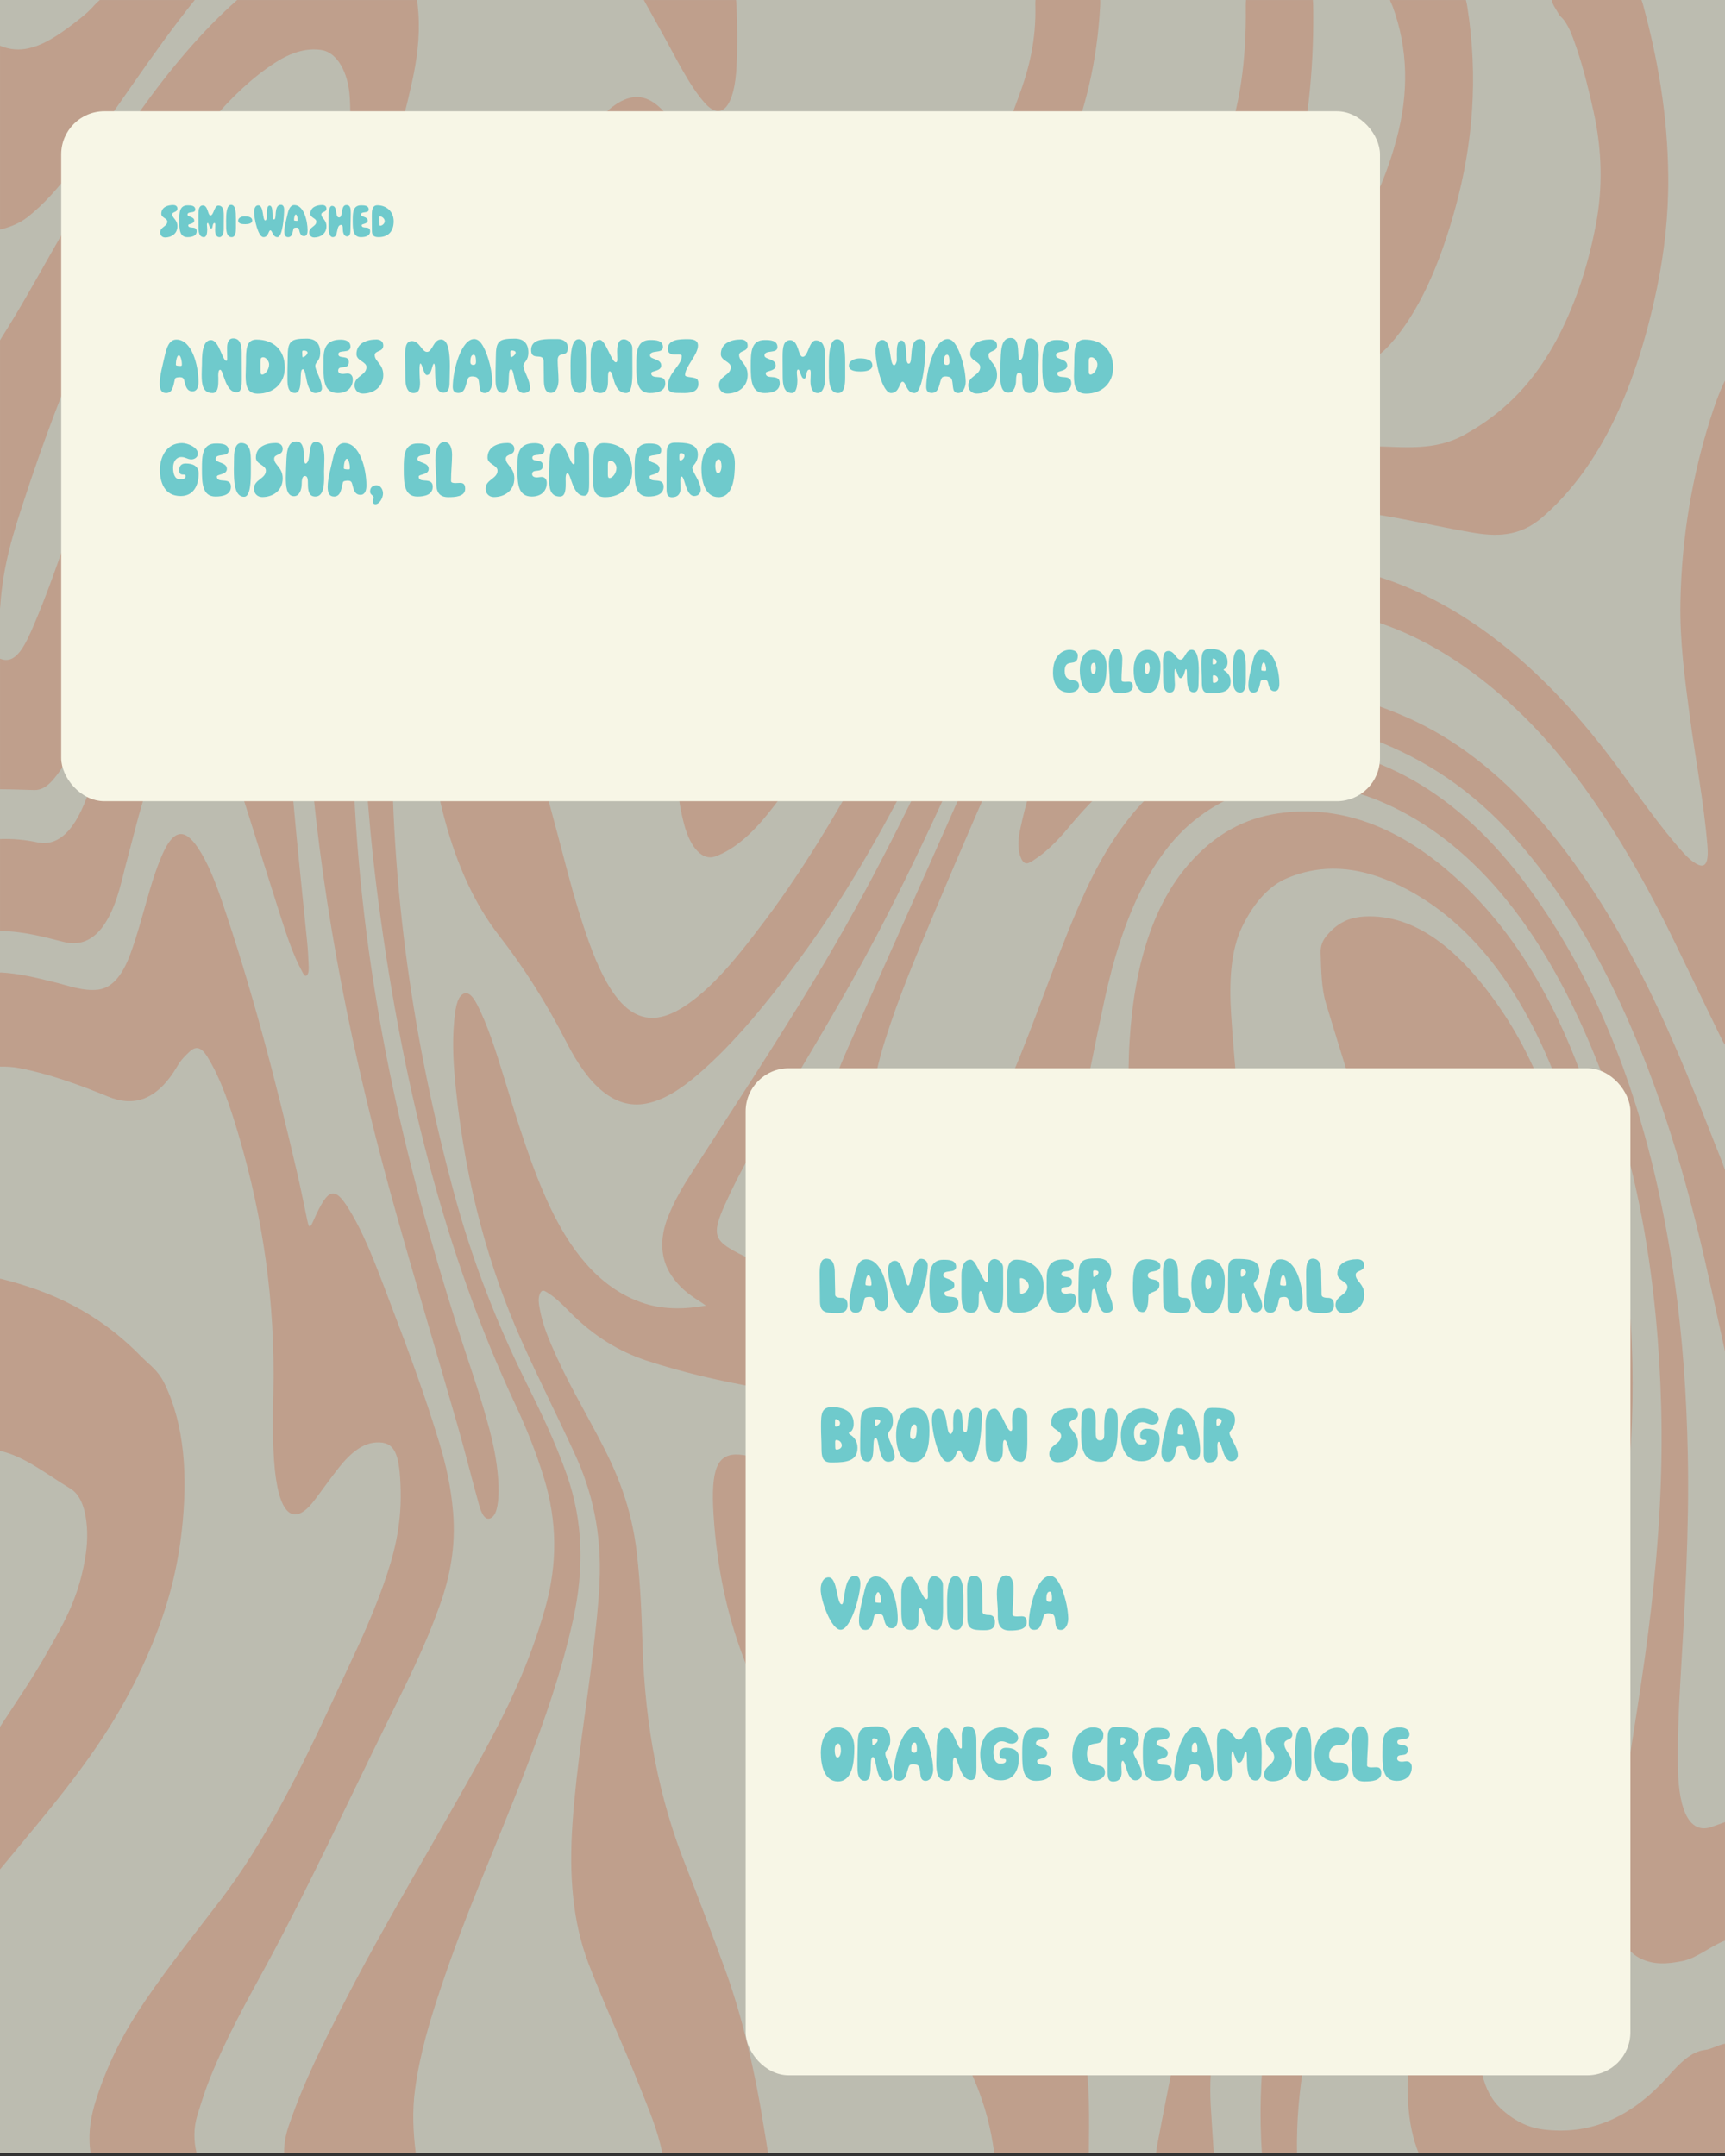 <svg xmlns="http://www.w3.org/2000/svg" fill="none" viewBox="0 0 400 500" height="500" width="400">
<rect x="0" y="0" width="400" height="500" fill="#333333" stroke="none"/>
<g opacity="0.7">
<path fill="#F7F6E6" d="M0 0H400V499.355H0V0Z"></path>
<path fill="#FBCDB2" d="M386.829 481.489C377.764 491.729 367.954 495.145 357.765 493.837C354.358 493.401 351.039 491.834 347.877 488.864C343.875 485.104 342.223 478.155 343.354 469.184C343.768 465.903 344.363 462.764 345.117 459.767C347.606 449.884 350.887 441.164 354.151 432.435C360.202 416.247 366.311 400.146 370.883 381.788C376.374 359.746 379.423 336.566 378.381 311.342C377.667 294.078 375.299 277.999 371.136 263.164C363.045 234.318 350.973 215.315 336.592 202.677C323.711 191.353 310.238 186.562 296.239 188.667C288.925 189.767 281.935 193.121 275.511 200.565C267.861 209.424 263.075 222.803 261.93 241.498C261.374 250.581 261.893 259.569 262.278 268.576C262.755 279.698 262.133 290.321 259.309 300.088C255.98 311.6 251.096 319.494 245.781 326.376C239.858 334.049 233.423 339.395 226.957 344.596C219.142 350.884 211.132 353.183 202.798 350.877C196.018 349 189.437 345.399 182.86 341.648C179.119 339.514 175.352 337.63 171.459 337.343C166.317 336.963 164.791 340.574 165.461 351.277C166.226 363.506 168.583 374.241 172.179 383.866C176.209 394.654 181.105 403.546 186.134 412.097C197.758 431.863 209.5 451.315 220.778 471.966C224.966 479.635 229.019 487.595 230.555 499.348H252.495C252.528 495.344 252.601 491.336 252.491 487.351C252.245 478.568 251.233 470.423 247.292 465.579C245.686 463.603 243.968 462.077 242.126 461.284C232.434 457.117 223.514 449.24 215.534 436.73C211.263 430.036 207.028 423.246 202.909 416.142C197.191 406.279 191.438 396.492 186.336 385.158C184.199 380.413 182.167 375.454 180.789 369.5C180.169 366.82 180.511 365.726 181.906 366.146C183.382 366.589 184.85 367.253 186.292 368.056C194.34 372.526 202.027 379.287 209.887 384.94C220.079 392.269 230.034 391.862 239.924 382.845C247.679 375.774 254.495 365.7 260.893 354.171C269.036 339.501 276.342 323.346 281.804 303.713C286.067 288.391 288.305 272.177 286.976 254.282C286.504 247.928 285.876 241.62 285.478 235.25C285.008 227.759 285.333 220.434 288.069 214.856C290.956 208.975 294.536 205.317 298.42 203.675C307.847 199.693 317.233 201.391 326.462 206.358C340.478 213.901 352.718 228.132 361.727 252.537C372.642 282.107 375.159 315.076 369.274 350.603C365.982 370.484 360.264 387.273 353.882 403.179C348.269 417.166 341.94 429.758 336.304 443.689C332.669 452.673 329.306 462.06 327.393 473.361C325.668 483.548 326.271 492.766 328.978 499.355H399.998V473.959C398.427 474.213 396.899 475.237 395.333 475.413C392.207 475.763 389.561 478.416 386.829 481.502V481.489Z"></path>
<path fill="#FBCDB2" d="M307.012 459.057C310.396 447.641 315.219 438.954 320.137 430.574C326.694 419.399 333.834 409.923 340.562 399.241C348.474 386.678 355.533 372.427 360.761 354.528C366.333 335.45 368.699 314.838 366.637 292.538C364.318 267.439 357.699 248.192 347.885 233.875C338.458 220.123 328.077 211.952 316.436 212.55C313.537 212.698 310.666 213.574 308.048 216.521C307.184 217.493 306.161 218.689 306.238 220.998C306.37 224.987 306.408 229.14 307.475 232.689C309.107 238.121 310.796 243.474 312.451 248.876C316.375 261.683 318.081 275.247 315.544 290.208C313.926 299.754 311.078 307.635 307.843 314.901C302.348 327.242 296.159 338.004 290.098 349.033C280.017 367.378 270.504 386.853 262.578 409.556C259.724 417.731 256.994 426.074 255.677 436.069C254.657 443.808 256.774 449.065 260.53 448.206C263.572 447.512 266.271 444.845 268.998 442.218C270.498 440.774 272.013 439.287 273.591 438.346C276.241 436.766 277.546 439.297 277.297 445.076C277.146 448.586 276.652 451.916 276.155 455.247C274.059 469.323 271.129 482.705 268.545 496.378C268.361 497.356 268.173 498.327 268.059 499.338H281.457C281.217 495.717 280.97 492.095 280.757 488.467C280.156 478.201 282.137 469.171 283.995 460.213C289.036 435.917 297.003 416.664 307.169 401.339C314.827 389.794 323.183 380.618 331.091 369.932C338.311 360.182 345.019 349.175 349.183 332.714C351.843 322.2 353.497 311.236 352.56 299.116C352.171 294.094 351.328 289.415 349.916 285.282C347.156 277.196 343.871 275.277 339.491 279.037C338.205 280.14 336.988 281.617 335.559 281.895C334.348 282.13 333.877 281.333 334.406 278.769C335.434 273.79 336.187 268.572 337.677 264.009C339.405 258.719 341.641 256.77 344.464 258.98C350.684 263.851 354.369 274.031 356.643 286.554C360.214 306.211 358.457 324.916 353.846 342.877C348.85 362.336 341.164 376.22 332.666 388.353C325.357 398.791 317.808 408.489 310.963 420.331C305.98 428.952 301.464 438.557 298.085 450.181C293.693 465.288 291.448 481.555 292.605 499.338H300.753C300.508 484.373 303.365 471.365 307.014 459.053L307.012 459.057Z"></path>
<path fill="#FBCDB2" d="M45.788 490.48C46.685 487.552 47.608 484.664 48.681 481.991C52.644 472.131 57.34 463.917 61.923 455.449C71.567 437.626 80.511 418.25 89.742 399.508C94.058 390.749 98.481 382.184 102.083 371.988C104.316 365.667 105.737 358.777 105.064 350.656C104.584 344.87 103.402 339.656 101.919 334.749C98.555 323.601 94.703 313.212 90.777 302.94C87.989 295.644 85.315 288.091 81.881 282.064C77.678 274.685 76.27 274.94 72.546 283.382C71.77 285.143 71.555 284.466 71.214 282.817C70.45 279.12 69.693 275.409 68.852 271.784C63.763 249.801 58.135 228.473 51.331 208.621C49.786 204.114 48.08 199.868 45.895 196.61C42.733 191.889 40.159 192.378 37.56 198.361C36.477 200.856 35.551 203.622 34.706 206.503C33.237 211.506 31.913 216.706 30.187 221.362C28.289 226.474 25.819 229.143 22.745 229.507C19.316 229.913 15.963 228.611 12.585 227.772C8.49 226.758 4.394 225.75 0.266 225.535C0.172 225.532 0.086 225.542 0 225.548V247.346C0.08 247.356 0.156 247.369 0.244 247.369C1.634 247.35 3.032 247.429 4.416 247.697C11.358 249.028 18.218 251.5 25.055 254.305C30.876 256.694 36.358 255.389 41.159 247.194C41.999 245.76 42.989 244.799 43.991 243.867C45.474 242.483 46.721 242.909 48.011 244.967C51.214 250.072 53.463 256.829 55.528 263.904C60.828 282.057 63.886 301.588 63.394 323.158C63.274 328.408 63.194 333.619 63.56 338.82C64.418 351.065 67.923 354.495 72.892 347.956C74.819 345.419 76.702 342.726 78.653 340.271C81.3 336.933 84.138 334.667 87.263 334.515C91.483 334.31 92.706 336.844 92.911 345.709C93.106 354.125 91.26 360.866 89.01 367.249C85.697 376.647 81.661 384.649 77.806 393.006C69.68 410.614 61.243 427.409 51.282 440.451C45.406 448.146 39.437 455.548 33.751 463.878C29.404 470.245 25.385 477.382 22.355 486.716C21.063 490.698 20.321 494.808 21.006 499.338H45.592C44.909 496.5 44.845 493.549 45.785 490.476L45.788 490.48Z"></path>
<path fill="#FBCDB2" d="M14.724 218.428C20.727 219.961 25.369 215.897 28.25 204.187C29.226 200.218 30.298 196.356 31.307 192.424C33.564 183.628 36.257 175.549 39.965 169.189C43.135 163.75 46.799 163.866 50.025 169.119C52.191 172.648 53.835 177.112 55.344 181.797C58.624 191.988 61.798 202.336 65.072 212.536C66.519 217.043 68.004 221.527 69.974 225.139C70.319 225.77 70.672 226.682 71.18 226.163C71.683 225.648 71.602 224.468 71.561 223.526C71.487 221.792 71.386 220.05 71.216 218.345C69.019 196.263 66.484 174.307 65.958 151.63C65.652 138.43 65.67 125.256 66.283 112.089C67.067 95.217 68.972 78.819 70.863 62.407C71.57 56.264 72.281 50.095 72.245 43.705C72.192 34.486 70.136 30.243 65.819 30.303C63.933 30.329 62.131 31.268 60.367 32.517C53.086 37.681 46.948 46.831 41.26 57.437C33.581 71.754 27.345 88.701 21.495 106.346C17.172 119.384 13.034 132.71 7.988 144.625C5.859 149.657 3.73 154.221 0.122 152.79C0.078 152.773 0.044 152.777 0.002 152.763V183.017C0.081 183.027 0.158 183.04 0.244 183.043C2.824 183.043 5.405 183.169 7.985 183.228C9.465 183.265 10.864 182.458 12.15 181.001C16.013 176.63 18.91 169.995 20.732 161.804C25.974 138.225 31.877 115.515 39.545 95.039C43.244 85.166 47.385 76.195 52.607 69.775C53.777 68.334 54.983 67.174 56.332 66.709C57.446 66.322 58.019 66.88 57.83 69.603C57.165 79.179 55.712 88.004 52.646 95.432C50.668 100.223 48.291 104.099 46.126 108.461C39.764 121.284 34.754 136.365 30.023 151.881C27.031 161.691 24.224 171.749 21.25 181.586C18.329 191.251 14.293 196.537 8.66 195.345C5.839 194.747 3.004 194.479 0.162 194.581C0.105 194.581 0.055 194.595 0.002 194.601V215.917C0.078 215.927 0.152 215.94 0.236 215.94C5.095 215.94 9.91 217.199 14.722 218.428H14.724Z"></path>
<path fill="#FBCDB2" d="M15.294 414.794C22.175 405.912 28.811 396.287 34.314 383.622C37.919 375.328 40.901 366.189 42.147 355.06C43.575 342.322 42.825 330.556 38.17 320.898C36.647 317.736 34.626 316.523 32.778 314.63C22.517 304.113 11.531 299.427 0.314 296.589C0.203 296.562 0.1 296.549 0 296.543V336.477C5.636 337.687 10.909 341.969 16.306 345.214C18.434 346.492 19.785 349.337 20.146 354.052C20.404 357.413 19.974 360.525 19.334 363.559C17.586 371.855 14.293 377.245 11.147 382.862C7.599 389.199 3.747 394.704 0 400.486V433.528C0.097 433.416 0.187 433.314 0.3 433.175C5.308 427.089 10.363 421.161 15.291 414.8L15.294 414.794Z"></path>
<path fill="#FBCDB2" d="M396.496 97.464C392.496 110.252 389.959 124.175 389.665 139.642C389.494 148.716 390.685 157.353 391.818 165.98C393.143 176.065 395.075 185.782 395.931 196.151C396.237 199.865 395.537 201.329 393.794 200.536C392.58 199.984 391.435 198.966 390.332 197.744C385.064 191.915 380.173 184.778 375.182 178.001C353.498 148.557 329.736 133.037 304.054 130.589C294.083 129.637 284.156 131.032 274.397 135.767C264.411 140.611 255.133 148.822 247.379 163.363C243.004 171.568 239.033 180.625 236.603 192.163C236.12 194.453 235.845 196.789 236.729 198.92C237.576 200.959 238.649 200.126 239.618 199.521C242.553 197.691 245.305 194.899 247.953 191.71C260.143 177.033 273.25 168.928 287.242 167.679C297.656 166.75 308.05 167.484 318.353 171.449C330.026 175.939 341.281 182.924 351.784 194.909C369.94 215.626 383.723 245.397 393.338 283.914C395.701 293.381 397.741 303.168 399.881 312.856C399.922 313.037 399.958 313.242 399.995 313.447V271.335C399.809 270.866 399.655 270.307 399.478 269.858C393.969 255.838 388.466 241.822 382.225 229.183C366.42 197.159 347.904 175.989 326.443 166.453C319.489 163.363 312.48 161.252 305.402 159.854C293.501 157.502 281.606 158.417 269.703 159.385C268.259 159.504 266.813 159.461 265.37 159.398C264.807 159.375 264.137 159.263 263.923 157.948C263.675 156.425 264.39 155.889 264.826 155.285C267.978 150.913 271.527 148.567 275.132 146.644C281.498 143.251 287.976 141.688 294.541 141.209C314.493 139.758 333.61 147.427 351.818 164.665C365.677 177.783 377.736 196.508 388.549 218.93C392.01 226.11 395.484 233.264 398.955 240.424C399.285 241.101 399.622 241.756 399.995 242.288V88.282C398.643 91.011 397.521 94.18 396.495 97.464H396.496Z"></path>
<path fill="#FBCDB2" d="M389.102 410.297C388.975 403.625 389.239 397.004 389.627 390.392C390.657 372.774 391.738 355.186 391.378 337.336C391.101 323.65 390.181 310.239 388.328 297.131C382.71 257.385 370.702 228.086 354.522 205.948C337.537 182.71 318.562 173.666 298.599 172.457C293.032 172.12 287.485 173.18 281.971 174.961C270.251 178.748 259.987 188.65 251.636 206.804C246.116 218.805 241.562 232.504 236.433 245.185C232.31 255.382 227.815 264.588 221.824 269.881C216.816 274.309 211.848 274.804 206.825 269.95C202.342 265.619 201.06 259.02 203.052 249.501C203.633 246.722 204.357 244.039 205.154 241.505C208.478 230.931 212.499 221.537 216.473 212.077C222.88 196.822 229.419 181.824 236.019 166.939C243.406 150.279 251.838 137.171 262.214 129.852C274.036 121.512 286.229 118.7 298.574 117.851C304.712 117.432 310.843 118.106 316.974 118.978C325.001 120.121 332.993 122.041 341.006 123.439C346.679 124.43 352.247 124.681 357.742 119.887C369.84 109.333 378.901 92.346 384.216 66.818C385.923 58.617 386.912 50.039 386.844 41.091C386.734 26.516 384.341 13.362 380.942 0.886C380.846 0.539 380.742 0.278 380.638 0.003H359.798C360.004 1.001 360.624 1.844 361.06 2.614C361.336 3.099 361.63 3.592 361.955 3.896C363.595 5.419 364.615 8.29 365.611 11.231C367.183 15.864 368.429 20.879 369.559 26.041C371.452 34.694 371.744 43.477 370.01 52.382C369.045 57.341 367.82 62.023 366.324 66.365C359.651 85.718 349.999 95.079 339.51 100.868C332.687 104.634 325.567 103.64 318.553 103.508C311.336 103.372 304.129 103.385 296.917 104.182C287.631 105.206 278.441 107.542 269.392 112.155C257.772 118.079 247.392 128.639 239.01 147.259C233.28 159.983 227.704 172.998 222.032 185.832C213.577 204.967 205.046 223.949 196.591 243.081C194.195 248.503 191.981 254.275 190.258 260.801C188.061 269.134 188.512 275.766 191.752 282.321C192.272 283.375 192.811 284.426 193.409 285.262C197.242 290.608 201.026 296.13 204.956 301.146C209.971 307.546 215.423 310.232 221.289 308.154C225.673 306.601 229.683 302.936 233.526 298.347C240.621 289.872 246.385 278.65 249.776 262.675C251.952 252.425 253.928 241.984 256.144 231.774C260.429 212.031 267.286 198.041 276.976 190.25C283.471 185.029 290.199 182.67 297.072 182.065C305.861 181.292 314.564 183.043 323.15 187.226C342.171 196.491 358.437 215.586 370.96 247.707C379.845 270.496 384.433 296.979 385.207 326.357C385.621 342.019 384.642 357.462 382.908 372.708C381.121 388.433 378.411 403.546 376.176 418.97C375.238 425.437 374.368 431.946 374.428 438.825C374.5 447.182 376.29 452.032 380.134 454.054C383.439 455.792 386.771 455.445 390.129 454.785C393.521 454.117 396.675 451.282 399.995 450.046V422.575C398.958 422.948 397.921 423.325 396.884 423.685C392.105 425.354 389.294 420.51 389.1 410.297H389.102Z"></path>
<path fill="#FBCDB2" d="M131.459 342.075C128.67 334.148 125.33 327.328 121.975 320.548C115.412 307.288 109.586 292.779 105.101 276.04C96.054 242.268 90.474 206.444 90.885 167.117C91.085 147.92 92.88 129.442 96.299 111.679C99.261 96.288 103.656 82.698 108.211 69.289C110.492 62.575 112.888 55.904 113.769 47.568C114.453 41.095 113.19 36.997 110.106 35.57C107.786 34.496 105.582 35.725 103.447 37.42C96.8 42.691 91.728 52.372 87.436 63.93C79.848 84.363 76.419 108.18 75.132 133.345C74.915 129.581 75.288 125.567 75.496 121.588C76.806 96.513 80.56 73.182 86.728 51.533C89.762 40.886 93.014 30.485 95.51 19.184C96.638 14.079 97.413 8.776 97.021 3.037C96.927 1.675 96.829 0.724 96.685 0.01H54.983C38.9 14.218 24.994 35.553 11.709 58.954C7.984 65.516 4.283 72.174 0.389 78.267C0.248 78.488 0.122 78.706 0.002 78.924V141.133C0.031 140.941 0.053 140.74 0.067 140.525C0.69 130.843 3.266 123.062 5.786 115.393C14.284 89.524 24.195 66.355 35.926 46.827C44.339 32.821 53.411 21.289 63.727 14.585C67.26 12.289 70.856 11.04 74.562 11.601C78.103 12.136 80.782 16.637 81.121 22.753C81.319 26.338 81.275 29.943 80.913 33.505C80.185 40.678 79.051 47.584 77.781 54.387C72.884 80.606 70.032 107.707 70.064 135.972C70.083 151.908 70.986 167.679 72.568 183.288C76.145 218.58 83.256 250.756 91.908 281.548C96.544 298.046 101.412 314.25 106.12 330.655C107.858 336.712 109.414 343.003 111.117 349.109C111.724 351.29 112.663 352.827 113.958 351.984C115.164 351.201 115.509 348.931 115.605 346.555C115.656 345.27 115.598 343.935 115.497 342.656C115.175 338.628 114.408 334.938 113.472 331.396C111.254 322.993 108.464 315.397 105.939 307.424C93.906 269.435 84.22 229.408 82.078 182.967C81.633 173.312 81.457 163.575 82.391 153.946C82.472 153.107 82.35 151.871 83.186 151.726C83.325 153.54 83.509 155.324 83.592 157.132C84.334 173.091 85.245 188.997 87.166 204.55C92.888 250.879 103.428 291.464 119.427 325.554C121.934 330.897 124.26 336.59 126.195 342.95C129.193 352.804 129.304 362.663 126.453 372.81C122.621 386.454 117.254 397.139 111.67 407.359C100.982 426.92 89.713 445.04 79.334 465.358C74.944 473.949 70.546 482.556 67 492.865C66.298 494.904 65.855 496.999 65.88 499.345H96.409C95.809 494.455 95.549 489.575 96.263 484.423C97.435 475.974 99.651 468.781 101.985 461.72C108.116 443.157 115.597 426.923 122.292 409.329C126.277 398.858 130.079 388.158 132.828 375.923C135.505 364.005 135.233 352.81 131.456 342.081L131.459 342.075Z"></path>
<path fill="#FBCDB2" d="M167.926 456.159C164.939 448.09 161.934 440.041 158.825 432.184C152.98 417.407 149.554 400.662 148.989 381.302C148.783 374.248 148.481 367.147 147.684 360.245C146.399 349.103 142.883 341.123 139.007 333.755C135.249 326.608 131.28 319.943 127.881 311.977C126.808 309.459 125.78 306.855 125.182 303.653C124.955 302.444 124.699 301.112 125.222 299.969C125.691 298.945 126.27 299.365 126.823 299.692C128.57 300.732 130.214 302.309 131.837 303.977C137.59 309.888 143.682 313.49 149.97 315.549C158.474 318.327 167.031 320.297 175.606 321.78C179.2 322.405 182.835 322.828 186.38 320.733C189.329 318.988 190.282 314.65 189.204 308.639C188.687 305.755 187.768 303.627 186.669 301.763C184.019 297.27 180.883 295.171 177.638 293.622C174.822 292.277 171.967 291.22 169.199 289.518C165.55 287.274 165.378 285.454 168.013 279.549C171.675 271.345 175.869 264.409 180.024 257.408C187.851 244.217 195.769 231.265 203.219 217.1C215.132 194.439 225.939 169.503 236.723 144.513C243.376 129.095 250.857 116.196 260.279 108.874C267.221 103.481 274.301 99.249 281.546 96.205C291.011 92.227 300.613 90.132 310.137 86.947C314.317 85.549 318.522 84.102 322.322 79.886C328.909 72.58 333.831 61.554 337.513 48.066C341.51 33.425 342.841 17.972 340.239 1.507C340.147 0.922 340.042 0.433 339.923 0.007H322.311C322.474 0.529 322.752 0.998 322.927 1.474C326.541 11.327 326.721 21.547 323.826 32.292C321.824 39.727 319.189 45.971 315.99 51.06C310.168 60.312 303.556 65.985 296.52 69.679C285.811 75.303 274.995 80.048 264.554 87.846C255.212 94.824 246.825 104.7 239.999 120.25C234.135 133.609 228.641 147.655 222.771 161.004C212.347 184.705 201.204 206.728 189.157 226.695C179.774 242.248 170.083 256.925 160.479 271.854C158.483 274.956 156.516 278.158 154.909 282.199C152.878 287.307 153.141 291.996 155.721 295.836C157.686 298.763 159.95 300.326 162.227 301.783C162.721 302.1 163.21 302.454 163.702 302.791C158.624 303.676 153.628 303.782 148.67 302.031C140.574 299.166 133.417 292.34 127.539 279.906C123.302 270.945 120.106 260.388 116.868 249.871C115.009 243.834 113.135 237.807 110.598 232.89C109.644 231.04 108.496 229.728 107.219 230.617C105.896 231.539 105.556 234.278 105.311 236.908C104.808 242.284 105.197 247.591 105.745 252.808C108.119 275.373 113.563 294.431 120.992 311.045C125.032 320.082 129.349 328.564 133.435 337.508C137.192 345.732 139.591 355.262 139.014 367.203C138.756 372.536 138.159 377.727 137.544 382.915C135.96 396.237 133.703 409.2 132.754 422.866C131.925 434.817 132.762 445.741 136.511 455.485C140.324 465.398 144.618 474.382 148.464 484.208C150.342 489.006 152.388 493.573 153.592 499.342H178.115C177.837 497.67 177.556 495.998 177.29 494.316C175.116 480.557 172.174 467.628 167.929 456.159H167.926Z"></path>
<path fill="#FBCDB2" d="M100.91 106.448C98.445 121.862 97.535 137.63 98.164 153.844C99.212 180.882 104.597 202.67 115.717 216.967C121.351 224.214 126.592 232.368 131.414 241.812C136.588 251.942 142.598 257.262 149.742 255.944C153.894 255.177 157.833 252.597 161.671 249.326C170.225 242.036 178.154 232.276 185.885 221.729C195.591 208.486 204.473 193.078 212.866 176.346C221.706 158.721 229.619 139.266 237.773 120.283C244.052 105.662 251.394 94.461 260.19 87.4C267.671 81.392 275.254 76.033 282.807 70.479C289.866 65.288 296.009 57.837 299.786 43.351C303.117 30.577 304.657 17.01 304.521 2.524C304.51 1.431 304.493 0.618 304.44 0.007H288.935C288.888 0.489 288.871 1.067 288.879 1.768C289.01 13.815 287.585 24.858 283.85 34.311C281.424 40.453 278.382 44.924 275.176 48.939C270.228 55.137 264.835 59.324 259.543 63.943C255.055 67.862 250.613 71.9 246.591 77.804C240.628 86.557 235.867 97.907 231.198 109.422C223.066 129.482 214.837 149.314 205.579 167.157C196.708 184.249 187.419 200.146 177.25 213.663C171.259 221.626 165.183 229.312 158.335 233.627C149.033 239.486 142.434 234.853 136.566 218.461C134.757 213.409 133.151 208.063 131.689 202.531C128.239 189.493 124.899 176.329 120.666 164.275C118.705 158.694 116.826 152.902 116.231 145.745C115.464 136.517 115.667 127.324 117.043 118.548C121.331 91.18 130.224 73.449 143.181 65.047C147.046 62.539 150.918 63.044 153.67 70.865C154.665 73.69 155.315 76.919 155.799 80.269C158.18 96.707 157.657 113.523 157.158 130.301C156.738 144.45 156.046 158.579 156.468 172.777C156.66 179.223 157.119 185.561 158.683 191.33C160.145 196.723 162.974 199.67 165.862 198.619C170.3 197.003 174.371 193.342 178.215 188.535C184.683 180.449 190.574 170.768 196.035 159.841C202.6 146.703 208.978 133.212 214.842 118.644C220.631 104.258 225.939 89.072 231.497 74.302C236.583 60.791 242.258 48.397 247.576 35.332C251.569 25.522 254.395 14.582 255.104 1.494C255.135 0.919 255.141 0.423 255.12 0H240.119C240.096 0.284 240.064 0.555 240.075 0.922C240.336 9.348 238.555 16.161 236.209 22.439C230.897 36.654 225.695 51.033 220.912 66.081C213.469 89.491 205.576 112.122 195.524 130.992C192.111 137.399 188.595 143.555 184.351 147.229C179.608 151.336 176.498 149.211 174.605 138.83C172.874 129.337 172.582 119.255 172.048 109.306C171.384 96.945 170.806 84.575 169.232 72.524C167.402 58.531 164.62 45.568 159.694 35.223C153.525 22.27 147.814 18.798 139.801 26.718C130.919 35.497 122.617 46.259 115.342 60.236C108.696 73.006 103.802 88.341 100.907 106.442L100.91 106.448Z"></path>
<path fill="#FBCDB2" d="M6.434 50.32C10.135 47.425 13.588 43.523 16.908 39.079C26.418 26.358 35.445 12.07 45.159 0.007H23.147C22.711 0.367 22.276 0.767 21.847 1.252C20.265 3.05 18.545 4.348 16.847 5.644C11.4 9.797 5.886 13.128 0.003 10.597V53.181C0.175 53.191 0.358 53.181 0.559 53.122C2.556 52.544 4.527 51.813 6.434 50.323V50.32Z"></path>
<path fill="#FBCDB2" d="M153.562 7.702C156.752 13.385 159.712 19.697 163.443 23.899C167.326 28.277 170.369 24.64 170.802 15.295C171.019 10.6 170.955 5.958 170.786 1.276C170.768 0.773 170.725 0.377 170.672 0.007H149.3C149.384 0.179 149.475 0.34 149.557 0.489C150.885 2.911 152.222 5.313 153.562 7.702Z"></path>
</g>
<rect fill="#F7F6E6" rx="10" height="160" width="305.806" y="25.806" x="14.194"></rect>
<path fill="#6FCACC" d="M38.221 82.473C38.602 80.773 39.181 78.753 40.901 78.753C44.522 78.753 46.022 84.753 46.022 88.573C46.022 89.693 45.721 90.753 44.642 90.753C43.202 90.753 43.022 89.313 42.702 88.153C42.562 87.653 42.242 87.473 41.742 87.473C41.522 87.473 41.282 87.493 41.002 87.553C40.602 87.653 40.581 87.773 40.502 88.173C40.202 89.433 40.022 91.153 38.522 91.153C37.401 91.153 37.041 90.293 37.041 88.933C37.041 87.033 37.801 84.353 38.221 82.473ZM41.102 84.813C41.322 84.853 41.581 84.873 41.842 84.873C42.121 84.873 42.181 84.813 42.181 84.493C42.181 83.513 41.822 82.393 41.502 82.393C41.022 82.393 40.782 83.673 40.782 84.533C40.782 84.693 40.842 84.773 41.102 84.813ZM56.069 88.013C56.069 89.453 56.009 90.973 54.869 90.973C52.169 90.973 51.849 85.753 51.049 85.753C50.669 85.753 50.609 86.493 50.609 87.113C50.609 87.293 50.629 87.473 50.629 87.613C50.629 87.833 50.629 88.073 50.629 88.313C50.629 89.793 50.449 91.153 49.289 91.153C46.969 91.153 46.769 89.073 46.769 86.913C46.769 86.133 46.809 85.353 46.829 84.653C46.849 83.053 46.729 78.873 48.929 78.873C50.809 78.873 51.569 83.673 52.489 83.673C52.629 83.673 52.689 83.513 52.689 83.253C52.689 82.633 52.669 81.413 52.669 80.613C52.669 79.493 53.009 78.473 54.069 78.473C55.689 78.473 56.049 80.033 56.049 81.753C56.049 84.013 56.069 85.673 56.069 88.013ZM66.045 85.273C66.045 88.873 63.465 91.293 59.765 91.293C57.345 91.293 56.965 89.513 56.965 87.193C56.965 86.133 57.045 84.993 57.045 83.833C57.045 81.133 57.065 78.753 59.465 78.753C63.285 78.753 66.045 81.033 66.045 85.273ZM60.805 86.873C61.425 86.873 62.405 85.793 62.405 84.473C62.405 83.773 61.685 82.853 61.045 82.853C60.445 82.853 60.405 83.233 60.405 83.953V85.953C60.405 86.433 60.425 86.873 60.805 86.873ZM71.113 78.533C72.993 78.533 74.253 79.493 74.253 81.733C74.253 83.813 73.113 83.913 73.113 84.833C73.113 86.093 74.653 87.993 74.653 90.133C74.653 90.613 74.053 91.153 73.153 91.153C70.773 91.153 71.173 85.633 70.233 85.633C69.153 85.633 70.513 91.133 68.373 91.133C66.793 91.133 66.653 89.333 66.653 87.993C66.653 87.313 66.653 86.713 66.653 86.053C66.653 85.033 66.713 83.993 66.713 82.973C66.713 79.133 67.293 78.533 71.113 78.533ZM71.313 81.773C71.313 81.393 70.753 81.293 70.473 81.293C70.193 81.293 70.073 81.333 70.073 81.653C70.073 81.853 70.093 82.473 70.113 82.653C70.133 82.793 70.153 82.833 70.213 82.833C70.593 82.833 71.313 82.233 71.313 81.773ZM80.612 86.613C81.432 86.613 81.812 87.273 81.812 87.973C81.812 89.973 80.412 91.153 78.332 91.153C75.312 91.153 75.012 88.433 75.012 85.393C75.012 84.633 75.032 83.853 75.032 83.093C75.032 80.033 76.292 78.773 79.032 78.773C80.052 78.773 81.272 79.093 81.272 80.393C81.272 82.093 78.452 80.993 78.452 82.133C78.452 83.353 80.892 82.233 80.892 83.953C80.892 85.973 78.412 84.473 78.412 85.973C78.412 86.513 78.952 86.713 79.472 86.713C79.872 86.713 80.252 86.613 80.612 86.613ZM88.876 86.953C88.876 89.773 86.616 91.273 84.136 91.273C82.956 91.273 82.216 90.393 82.216 89.353C82.216 87.153 84.976 87.073 84.976 85.133C84.976 83.853 82.656 83.673 82.656 82.133C82.656 79.533 85.116 78.733 87.276 78.733C88.036 78.733 88.876 79.093 88.876 80.113C88.876 81.713 86.896 81.193 86.896 82.373C86.896 83.853 88.876 84.373 88.876 86.953ZM93.998 87.873C93.998 86.013 93.938 84.213 93.938 82.353C93.938 80.793 94.058 79.093 95.518 79.093C97.318 79.093 97.798 81.613 99.018 81.613C100.298 81.613 100.458 78.733 102.278 78.733C104.018 78.733 104.318 82.013 104.318 84.953C104.318 86.513 104.238 87.973 104.238 88.793C104.238 90.013 103.938 91.073 102.838 91.073C99.978 91.073 101.358 84.353 100.618 84.353C100.178 84.353 100.178 86.973 98.978 86.973C98.278 86.973 97.898 84.313 97.498 84.313C97.338 84.313 97.278 84.993 97.278 85.813C97.278 87.013 97.398 88.513 97.398 88.673C97.398 90.113 97.178 91.153 95.858 91.153C94.378 91.153 93.998 89.273 93.998 87.873ZM106.27 91.133C105.35 91.133 104.99 90.573 104.99 89.753C104.99 85.773 106.99 78.633 109.95 78.633C111.21 78.633 112.07 80.093 112.81 82.013C113.51 83.873 114.07 86.153 114.15 88.473C114.15 89.773 113.55 91.153 112.41 91.153C110.51 91.153 111.63 88.293 110.57 87.533C110.39 87.413 109.95 87.293 109.51 87.293C109.13 87.293 108.75 87.393 108.61 87.613C107.95 88.773 108.11 91.133 106.27 91.133ZM109.77 84.633C110.19 84.633 110.37 84.393 110.37 83.953C110.37 83.313 110.35 82.273 109.85 82.273C109.19 82.273 109.07 83.153 109.07 83.913C109.07 84.413 109.29 84.633 109.77 84.633ZM119.375 78.533C121.255 78.533 122.515 79.493 122.515 81.733C122.515 83.813 121.375 83.913 121.375 84.833C121.375 86.093 122.915 87.993 122.915 90.133C122.915 90.613 122.315 91.153 121.415 91.153C119.035 91.153 119.435 85.633 118.495 85.633C117.415 85.633 118.775 91.133 116.635 91.133C115.055 91.133 114.915 89.333 114.915 87.993C114.915 87.313 114.915 86.713 114.915 86.053C114.915 85.033 114.975 83.993 114.975 82.973C114.975 79.133 115.555 78.533 119.375 78.533ZM119.575 81.773C119.575 81.393 119.015 81.293 118.735 81.293C118.455 81.293 118.335 81.333 118.335 81.653C118.335 81.853 118.355 82.473 118.375 82.653C118.395 82.793 118.415 82.833 118.475 82.833C118.855 82.833 119.575 82.233 119.575 81.773ZM126.113 87.953C126.113 86.773 126.073 84.853 126.073 83.873C126.073 81.573 123.153 83.873 123.153 81.173C123.153 78.793 125.673 78.633 128.013 78.633C128.453 78.633 128.893 78.633 129.313 78.633C130.533 78.633 131.673 79.273 131.673 80.633C131.673 83.193 129.313 81.173 129.313 83.573C129.313 84.993 129.513 86.793 129.513 88.213C129.513 89.373 129.053 91.113 127.753 91.113C126.293 91.113 126.113 89.473 126.113 87.953ZM134.458 91.153C132.558 91.153 132.318 88.913 132.318 86.853C132.318 86.273 132.298 85.573 132.298 84.833C132.298 82.093 132.478 78.673 134.198 78.673C135.898 78.673 136.078 81.193 136.078 84.053C136.078 85.233 136.078 86.293 136.078 87.453C136.078 89.153 135.938 91.153 134.458 91.153ZM139.087 78.833C140.467 78.833 141.787 84.013 142.807 84.013C143.127 84.013 143.147 83.593 143.147 83.293C143.147 82.813 143.107 82.173 143.107 81.513C143.107 80.153 143.327 78.693 144.687 78.693C145.367 78.693 146.627 79.433 146.627 80.733C146.627 83.113 146.647 84.093 146.647 86.233C146.647 88.453 146.507 91.153 145.227 91.153C141.987 91.153 142.427 86.113 141.367 86.113C141.047 86.113 140.987 86.733 140.987 87.613C140.987 87.773 140.987 87.913 140.987 88.073C140.987 89.513 140.907 91.153 139.167 91.153C137.047 91.153 136.967 88.773 136.967 86.593C136.967 85.093 136.967 83.853 136.967 82.433C136.967 80.693 137.447 78.833 139.087 78.833ZM150.791 78.853C152.111 78.853 153.731 78.933 153.731 80.493C153.731 82.153 150.731 80.993 150.731 82.453C150.731 83.413 153.331 83.133 153.331 84.753C153.331 86.173 151.011 85.933 151.011 86.533C151.011 88.273 154.271 86.473 154.271 88.873C154.271 90.713 152.451 91.153 150.711 91.153C147.671 91.153 147.551 88.113 147.551 84.973C147.551 84.873 147.551 84.753 147.551 84.653C147.551 81.713 147.611 78.853 150.791 78.853ZM161.774 88.113C161.894 88.373 161.954 88.653 161.954 88.933C161.954 90.733 160.474 91.153 158.694 91.153C158.274 91.153 157.874 91.133 157.414 91.133C156.234 91.133 154.854 91.093 154.854 89.613C154.854 86.453 158.094 84.753 158.094 82.573C158.094 82.253 157.674 82.233 157.354 82.233C157.254 82.233 157.194 82.233 157.114 82.233C156.914 82.233 156.694 82.233 156.494 82.233C155.514 82.233 154.854 81.873 154.854 80.933C154.854 78.713 157.514 78.653 159.514 78.653C161.134 78.653 161.854 79.093 161.854 80.133C161.854 82.273 158.854 85.053 158.854 86.973C158.854 87.673 161.394 87.273 161.774 88.113ZM173.368 86.953C173.368 89.773 171.108 91.273 168.628 91.273C167.448 91.273 166.708 90.393 166.708 89.353C166.708 87.153 169.468 87.073 169.468 85.133C169.468 83.853 167.148 83.673 167.148 82.133C167.148 79.533 169.608 78.733 171.768 78.733C172.528 78.733 173.368 79.093 173.368 80.113C173.368 81.713 171.388 81.193 171.388 82.373C171.388 83.853 173.368 84.373 173.368 86.953ZM177.334 78.853C178.654 78.853 180.274 78.933 180.274 80.493C180.274 82.153 177.274 80.993 177.274 82.453C177.274 83.413 179.874 83.133 179.874 84.753C179.874 86.173 177.554 85.933 177.554 86.533C177.554 88.273 180.814 86.473 180.814 88.873C180.814 90.713 178.994 91.153 177.254 91.153C174.214 91.153 174.094 88.113 174.094 84.973C174.094 84.873 174.094 84.753 174.094 84.653C174.094 81.713 174.154 78.853 177.334 78.853ZM181.477 83.593C181.477 83.273 181.477 82.933 181.477 82.593C181.477 80.773 181.597 78.893 183.237 78.893C185.237 78.893 185.037 82.753 186.137 82.753C187.437 82.753 187.557 78.953 189.177 78.953C191.117 78.953 191.297 80.933 191.297 82.773C191.297 84.613 191.277 86.353 191.277 88.173C191.277 89.393 190.837 91.153 189.617 91.153C188.317 91.153 187.937 89.813 187.937 88.413C187.937 87.773 187.997 87.113 187.997 86.593C187.997 86.073 187.957 85.713 187.697 85.713C186.757 85.713 187.177 87.813 186.477 87.813C185.677 87.813 185.577 85.693 185.077 85.693C184.857 85.693 184.777 85.993 184.777 86.353C184.777 87.073 184.897 87.493 184.897 88.213C184.897 89.493 184.657 91.153 183.617 91.153C181.797 91.153 181.497 89.233 181.497 87.393C181.497 86.073 181.477 84.873 181.477 83.593ZM194.36 91.153C192.46 91.153 192.22 88.913 192.22 86.853C192.22 86.273 192.2 85.573 192.2 84.833C192.2 82.093 192.38 78.673 194.1 78.673C195.8 78.673 195.98 81.193 195.98 84.053C195.98 85.233 195.98 86.293 195.98 87.453C195.98 89.153 195.84 91.153 194.36 91.153ZM202.289 84.733C202.289 85.893 200.789 86.153 199.609 86.153C198.469 86.153 196.849 86.053 196.849 84.793C196.849 83.633 198.169 83.113 199.369 83.113C200.589 83.113 202.289 83.313 202.289 84.733ZM207.938 82.093C207.938 80.653 208.038 78.973 208.998 78.973C210.778 78.973 209.578 84.333 210.718 84.333C211.938 84.333 210.418 78.653 213.378 78.653C214.158 78.653 214.618 79.333 214.618 80.473C214.618 82.813 214.058 91.153 212.038 91.153C210.118 91.153 210.138 88.533 209.278 88.533C208.538 88.533 208.598 91.153 206.638 91.153C204.558 91.153 203.018 84.173 203.018 81.433C203.018 80.073 203.498 78.853 204.598 78.853C206.898 78.853 206.118 84.713 207.358 84.713C207.598 84.713 207.958 84.013 207.958 83.473C207.958 83.133 207.938 82.633 207.938 82.093ZM216.055 91.133C215.135 91.133 214.775 90.573 214.775 89.753C214.775 85.773 216.775 78.633 219.735 78.633C220.995 78.633 221.855 80.093 222.595 82.013C223.295 83.873 223.855 86.153 223.935 88.473C223.935 89.773 223.335 91.153 222.195 91.153C220.295 91.153 221.415 88.293 220.355 87.533C220.175 87.413 219.735 87.293 219.295 87.293C218.915 87.293 218.535 87.393 218.395 87.613C217.735 88.773 217.895 91.133 216.055 91.133ZM219.555 84.633C219.975 84.633 220.155 84.393 220.155 83.953C220.155 83.313 220.135 82.273 219.635 82.273C218.975 82.273 218.855 83.153 218.855 83.913C218.855 84.413 219.075 84.633 219.555 84.633ZM231.2 86.953C231.2 89.773 228.94 91.273 226.46 91.273C225.28 91.273 224.54 90.393 224.54 89.353C224.54 87.153 227.3 87.073 227.3 85.133C227.3 83.853 224.98 83.673 224.98 82.133C224.98 79.533 227.44 78.733 229.6 78.733C230.36 78.733 231.2 79.093 231.2 80.113C231.2 81.713 229.22 81.193 229.22 82.373C229.22 83.853 231.2 84.373 231.2 86.953ZM236.346 86.393C235.726 86.393 235.606 87.333 235.606 88.233C235.606 89.473 235.106 91.073 233.826 91.073C231.986 91.073 231.926 88.473 231.926 86.713C231.926 85.833 231.986 84.973 232.006 84.053C232.126 82.053 231.906 78.373 234.326 78.373C236.446 78.373 235.966 81.493 236.206 82.993C236.266 83.353 236.386 83.513 236.526 83.513C236.686 83.513 236.866 83.313 237.026 83.033C237.626 81.933 237.166 78.473 238.826 78.473C240.566 78.473 240.866 80.373 240.866 82.353C240.866 83.413 240.786 84.493 240.786 85.313C240.786 85.713 240.806 86.173 240.806 86.673C240.806 88.493 240.686 91.153 238.766 91.153C237.206 91.153 237.046 89.673 237.046 88.153C237.046 87.213 237.006 86.393 236.346 86.393ZM244.931 78.853C246.251 78.853 247.871 78.933 247.871 80.493C247.871 82.153 244.871 80.993 244.871 82.453C244.871 83.413 247.471 83.133 247.471 84.753C247.471 86.173 245.151 85.933 245.151 86.533C245.151 88.273 248.411 86.473 248.411 88.873C248.411 90.713 246.591 91.153 244.851 91.153C241.811 91.153 241.691 88.113 241.691 84.973C241.691 84.873 241.691 84.753 241.691 84.653C241.691 81.713 241.751 78.853 244.931 78.853ZM258.115 85.273C258.115 88.873 255.535 91.293 251.835 91.293C249.415 91.293 249.035 89.513 249.035 87.193C249.035 86.133 249.115 84.993 249.115 83.833C249.115 81.133 249.135 78.753 251.535 78.753C255.355 78.753 258.115 81.033 258.115 85.273ZM252.875 86.873C253.495 86.873 254.475 85.793 254.475 84.473C254.475 83.773 253.755 82.853 253.115 82.853C252.515 82.853 252.475 83.233 252.475 83.953V85.953C252.475 86.433 252.495 86.873 252.875 86.873ZM41.901 115.033C38.002 115.033 37.081 111.653 37.081 108.933C37.081 106.233 38.462 102.753 42.221 102.753C43.481 102.753 45.882 103.713 45.882 105.213C45.882 106.093 45.041 106.533 44.401 106.533C43.401 106.533 43.081 105.993 42.062 105.993C40.882 105.993 40.142 107.053 40.142 108.433C40.142 109.673 40.422 111.153 41.721 111.153C42.301 111.153 43.062 111.093 43.062 110.433C43.062 109.573 41.562 110.753 41.562 109.033C41.562 107.853 42.282 107.493 43.062 107.493C44.761 107.493 46.062 108.093 46.062 109.813C46.062 112.753 44.761 115.033 41.901 115.033ZM50.068 102.853C51.388 102.853 53.008 102.933 53.008 104.493C53.008 106.153 50.008 104.993 50.008 106.453C50.008 107.413 52.608 107.133 52.608 108.753C52.608 110.173 50.288 109.933 50.288 110.533C50.288 112.273 53.548 110.473 53.548 112.873C53.548 114.713 51.728 115.153 49.988 115.153C46.948 115.153 46.828 112.113 46.828 108.973C46.828 108.873 46.828 108.753 46.828 108.653C46.828 105.713 46.888 102.853 50.068 102.853ZM55.932 102.733C58.112 102.733 58.172 105.113 58.172 107.253C58.172 107.853 58.172 108.513 58.172 109.173C58.172 111.533 58.092 115.213 56.612 115.213C54.372 115.213 54.232 111.773 54.232 108.813C54.232 107.793 54.272 106.813 54.272 106.053C54.272 104.233 54.732 102.733 55.932 102.733ZM65.555 110.953C65.555 113.773 63.295 115.273 60.816 115.273C59.636 115.273 58.895 114.393 58.895 113.353C58.895 111.153 61.656 111.073 61.656 109.133C61.656 107.853 59.336 107.673 59.336 106.133C59.336 103.533 61.795 102.733 63.956 102.733C64.716 102.733 65.555 103.093 65.555 104.113C65.555 105.713 63.575 105.193 63.575 106.373C63.575 107.853 65.555 108.373 65.555 110.953ZM70.701 110.393C70.081 110.393 69.961 111.333 69.961 112.233C69.961 113.473 69.461 115.073 68.181 115.073C66.341 115.073 66.281 112.473 66.281 110.713C66.281 109.833 66.341 108.973 66.361 108.053C66.481 106.053 66.261 102.373 68.681 102.373C70.801 102.373 70.321 105.493 70.561 106.993C70.621 107.353 70.741 107.513 70.881 107.513C71.041 107.513 71.221 107.313 71.381 107.033C71.981 105.933 71.521 102.473 73.181 102.473C74.921 102.473 75.221 104.373 75.221 106.353C75.221 107.413 75.141 108.493 75.141 109.313C75.141 109.713 75.161 110.173 75.161 110.673C75.161 112.493 75.041 115.153 73.121 115.153C71.561 115.153 71.401 113.673 71.401 112.153C71.401 111.213 71.361 110.393 70.701 110.393ZM77.167 106.473C77.547 104.773 78.127 102.753 79.847 102.753C83.467 102.753 84.967 108.753 84.967 112.573C84.967 113.693 84.667 114.753 83.587 114.753C82.147 114.753 81.967 113.313 81.647 112.153C81.507 111.653 81.187 111.473 80.687 111.473C80.467 111.473 80.227 111.493 79.947 111.553C79.547 111.653 79.527 111.773 79.447 112.173C79.147 113.433 78.967 115.153 77.467 115.153C76.347 115.153 75.987 114.293 75.987 112.933C75.987 111.033 76.747 108.353 77.167 106.473ZM80.047 108.813C80.267 108.853 80.527 108.873 80.787 108.873C81.067 108.873 81.127 108.813 81.127 108.493C81.127 107.513 80.767 106.393 80.447 106.393C79.967 106.393 79.727 107.673 79.727 108.533C79.727 108.693 79.787 108.773 80.047 108.813ZM88.815 114.453C88.815 115.373 88.055 116.933 87.035 116.933C86.695 116.933 86.455 116.693 86.455 116.373C86.455 116.053 86.635 115.693 86.635 115.373C86.635 114.853 85.815 114.753 85.815 114.013C85.815 112.893 86.615 112.553 87.315 112.553C88.235 112.553 88.815 113.493 88.815 114.453ZM96.865 102.853C98.185 102.853 99.805 102.933 99.805 104.493C99.805 106.153 96.805 104.993 96.805 106.453C96.805 107.413 99.405 107.133 99.405 108.753C99.405 110.173 97.085 109.933 97.085 110.533C97.085 112.273 100.345 110.473 100.345 112.873C100.345 114.713 98.525 115.153 96.785 115.153C93.745 115.153 93.625 112.113 93.625 108.973C93.625 108.873 93.625 108.753 93.625 108.653C93.625 105.713 93.685 102.853 96.865 102.853ZM103.949 115.293C101.849 115.293 101.169 114.073 101.169 112.053C101.169 111.773 101.169 111.473 101.169 111.193C101.169 109.733 100.949 108.273 100.949 106.793C100.949 105.093 101.289 102.513 103.089 102.513C104.449 102.513 104.829 104.133 104.829 105.473C104.829 107.333 104.589 109.373 104.589 111.553C104.589 111.953 105.069 112.033 105.609 112.033C105.989 112.033 106.389 111.993 106.669 111.993C107.309 111.993 107.869 112.173 107.869 113.353C107.869 115.193 105.489 115.293 103.949 115.293ZM119.266 110.953C119.266 113.773 117.006 115.273 114.526 115.273C113.346 115.273 112.606 114.393 112.606 113.353C112.606 111.153 115.366 111.073 115.366 109.133C115.366 107.853 113.046 107.673 113.046 106.133C113.046 103.533 115.506 102.733 117.666 102.733C118.426 102.733 119.266 103.093 119.266 104.113C119.266 105.713 117.286 105.193 117.286 106.373C117.286 107.853 119.266 108.373 119.266 110.953ZM125.592 110.613C126.412 110.613 126.792 111.273 126.792 111.973C126.792 113.973 125.392 115.153 123.312 115.153C120.292 115.153 119.992 112.433 119.992 109.393C119.992 108.633 120.012 107.853 120.012 107.093C120.012 104.033 121.272 102.773 124.012 102.773C125.032 102.773 126.252 103.093 126.252 104.393C126.252 106.093 123.432 104.993 123.432 106.133C123.432 107.353 125.872 106.233 125.872 107.953C125.872 109.973 123.392 108.473 123.392 109.973C123.392 110.513 123.932 110.713 124.452 110.713C124.852 110.713 125.232 110.613 125.592 110.613ZM136.616 112.013C136.616 113.453 136.556 114.973 135.416 114.973C132.716 114.973 132.396 109.753 131.596 109.753C131.216 109.753 131.156 110.493 131.156 111.113C131.156 111.293 131.176 111.473 131.176 111.613C131.176 111.833 131.176 112.073 131.176 112.313C131.176 113.793 130.996 115.153 129.836 115.153C127.516 115.153 127.316 113.073 127.316 110.913C127.316 110.133 127.356 109.353 127.376 108.653C127.396 107.053 127.276 102.873 129.476 102.873C131.356 102.873 132.116 107.673 133.036 107.673C133.176 107.673 133.236 107.513 133.236 107.253C133.236 106.633 133.216 105.413 133.216 104.613C133.216 103.493 133.556 102.473 134.616 102.473C136.236 102.473 136.596 104.033 136.596 105.753C136.596 108.013 136.616 109.673 136.616 112.013ZM146.592 109.273C146.592 112.873 144.012 115.293 140.312 115.293C137.892 115.293 137.512 113.513 137.512 111.193C137.512 110.133 137.592 108.993 137.592 107.833C137.592 105.133 137.612 102.753 140.012 102.753C143.832 102.753 146.592 105.033 146.592 109.273ZM141.352 110.873C141.972 110.873 142.952 109.793 142.952 108.473C142.952 107.773 142.232 106.853 141.592 106.853C140.992 106.853 140.952 107.233 140.952 107.953V109.953C140.952 110.433 140.972 110.873 141.352 110.873ZM150.4 102.853C151.72 102.853 153.34 102.933 153.34 104.493C153.34 106.153 150.34 104.993 150.34 106.453C150.34 107.413 152.94 107.133 152.94 108.753C152.94 110.173 150.62 109.933 150.62 110.533C150.62 112.273 153.88 110.473 153.88 112.873C153.88 114.713 152.06 115.153 150.32 115.153C147.28 115.153 147.16 112.113 147.16 108.973C147.16 108.873 147.16 108.753 147.16 108.653C147.16 105.713 147.22 102.853 150.4 102.853ZM162.484 113.593C162.484 114.293 161.964 115.033 161.004 115.033C158.964 115.033 158.824 110.513 158.044 110.513C157.804 110.513 157.744 111.013 157.744 111.513C157.744 112.013 157.804 112.633 157.804 113.213C157.804 114.513 157.204 115.313 155.844 115.313C154.644 115.313 154.564 114.373 154.564 113.173C154.564 111.573 154.564 109.813 154.564 108.213C154.564 106.913 154.604 105.993 154.604 104.873C154.604 103.493 155.064 102.653 156.464 102.653C158.744 102.653 161.824 102.673 161.824 105.393C161.824 107.353 160.544 107.993 160.544 108.453C160.544 109.553 162.484 111.633 162.484 113.593ZM157.524 106.233C157.524 106.573 157.544 106.793 157.724 106.793C158.244 106.793 158.724 106.193 158.724 105.713C158.724 105.293 158.284 105.073 157.884 105.073C157.564 105.073 157.524 105.473 157.524 105.873C157.524 105.993 157.524 106.113 157.524 106.233ZM166.608 115.293C163.428 115.293 162.648 111.453 162.648 108.653C162.648 105.753 163.808 102.753 166.628 102.753C168.768 102.753 170.408 104.493 170.408 107.473C170.408 110.913 169.948 115.293 166.608 115.293ZM165.868 107.933C165.868 108.433 165.928 109.753 166.508 109.753C167.028 109.753 167.308 108.913 167.308 108.073C167.308 107.433 167.128 106.513 166.708 106.513C166.048 106.513 165.868 107.393 165.868 107.933Z"></path>
<path fill="#6FCACC" d="M41.14 52.48C41.14 54.172 39.784 55.072 38.296 55.072C37.588 55.072 37.144 54.544 37.144 53.92C37.144 52.6 38.8 52.552 38.8 51.388C38.8 50.62 37.408 50.512 37.408 49.588C37.408 48.028 38.884 47.548 40.18 47.548C40.636 47.548 41.14 47.764 41.14 48.376C41.14 49.336 39.952 49.024 39.952 49.732C39.952 50.62 41.14 50.932 41.14 52.48ZM43.519 47.62C44.311 47.62 45.283 47.668 45.283 48.604C45.283 49.6 43.483 48.904 43.483 49.78C43.483 50.356 45.043 50.188 45.043 51.16C45.043 52.012 43.651 51.868 43.651 52.228C43.651 53.272 45.607 52.192 45.607 53.632C45.607 54.736 44.515 55 43.471 55C41.647 55 41.575 53.176 41.575 51.292C41.575 51.232 41.575 51.16 41.575 51.1C41.575 49.336 41.611 47.62 43.519 47.62ZM46.006 50.464C46.006 50.272 46.006 50.068 46.006 49.864C46.006 48.772 46.078 47.644 47.062 47.644C48.262 47.644 48.142 49.96 48.802 49.96C49.582 49.96 49.654 47.68 50.626 47.68C51.79 47.68 51.898 48.868 51.898 49.972C51.898 51.076 51.886 52.12 51.886 53.212C51.886 53.944 51.622 55 50.89 55C50.11 55 49.882 54.196 49.882 53.356C49.882 52.972 49.918 52.576 49.918 52.264C49.918 51.952 49.894 51.736 49.738 51.736C49.174 51.736 49.426 52.996 49.006 52.996C48.526 52.996 48.466 51.724 48.166 51.724C48.034 51.724 47.986 51.904 47.986 52.12C47.986 52.552 48.058 52.804 48.058 53.236C48.058 54.004 47.914 55 47.29 55C46.198 55 46.018 53.848 46.018 52.744C46.018 51.952 46.006 51.232 46.006 50.464ZM53.735 55C52.595 55 52.451 53.656 52.451 52.42C52.451 52.072 52.439 51.652 52.439 51.208C52.439 49.564 52.547 47.512 53.579 47.512C54.599 47.512 54.707 49.024 54.707 50.74C54.707 51.448 54.707 52.084 54.707 52.78C54.707 53.8 54.623 55 53.735 55ZM58.493 51.148C58.493 51.844 57.593 52 56.885 52C56.201 52 55.229 51.94 55.229 51.184C55.229 50.488 56.021 50.176 56.741 50.176C57.473 50.176 58.493 50.296 58.493 51.148ZM61.882 49.564C61.882 48.7 61.942 47.692 62.518 47.692C63.586 47.692 62.866 50.908 63.55 50.908C64.282 50.908 63.37 47.5 65.146 47.5C65.614 47.5 65.89 47.908 65.89 48.592C65.89 49.996 65.554 55 64.342 55C63.19 55 63.202 53.428 62.686 53.428C62.242 53.428 62.278 55 61.102 55C59.854 55 58.93 50.812 58.93 49.168C58.93 48.352 59.218 47.62 59.878 47.62C61.258 47.62 60.79 51.136 61.534 51.136C61.678 51.136 61.894 50.716 61.894 50.392C61.894 50.188 61.882 49.888 61.882 49.564ZM66.646 49.792C66.874 48.772 67.222 47.56 68.254 47.56C70.426 47.56 71.326 51.16 71.326 53.452C71.326 54.124 71.146 54.76 70.498 54.76C69.634 54.76 69.526 53.896 69.334 53.2C69.25 52.9 69.058 52.792 68.758 52.792C68.626 52.792 68.482 52.804 68.314 52.84C68.074 52.9 68.062 52.972 68.014 53.212C67.834 53.968 67.726 55 66.826 55C66.154 55 65.938 54.484 65.938 53.668C65.938 52.528 66.394 50.92 66.646 49.792ZM68.374 51.196C68.506 51.22 68.662 51.232 68.818 51.232C68.986 51.232 69.022 51.196 69.022 51.004C69.022 50.416 68.806 49.744 68.614 49.744C68.326 49.744 68.182 50.512 68.182 51.028C68.182 51.124 68.218 51.172 68.374 51.196ZM75.699 52.48C75.699 54.172 74.343 55.072 72.855 55.072C72.147 55.072 71.703 54.544 71.703 53.92C71.703 52.6 73.359 52.552 73.359 51.388C73.359 50.62 71.967 50.512 71.967 49.588C71.967 48.028 73.443 47.548 74.739 47.548C75.195 47.548 75.699 47.764 75.699 48.376C75.699 49.336 74.511 49.024 74.511 49.732C74.511 50.62 75.699 50.932 75.699 52.48ZM81.258 53.56C81.258 54.136 81.102 54.832 80.49 54.832C79.746 54.832 79.494 53.92 79.494 53.104C79.494 52.708 79.47 52.156 79.122 52.156C77.814 52.156 78.57 55 77.19 55C76.206 55 76.182 53.248 76.182 52.036V50.344C76.182 49.276 76.29 47.752 76.998 47.752C78.402 47.752 77.562 50.428 78.642 50.428C79.614 50.428 78.906 47.548 80.334 47.548C81.27 47.548 81.33 48.412 81.33 49.288C81.33 49.42 81.33 49.552 81.33 49.684C81.33 50.992 81.258 52.264 81.258 53.56ZM83.738 47.62C84.53 47.62 85.502 47.668 85.502 48.604C85.502 49.6 83.702 48.904 83.702 49.78C83.702 50.356 85.262 50.188 85.262 51.16C85.262 52.012 83.87 51.868 83.87 52.228C83.87 53.272 85.826 52.192 85.826 53.632C85.826 54.736 84.734 55 83.69 55C81.866 55 81.794 53.176 81.794 51.292C81.794 51.232 81.794 51.16 81.794 51.1C81.794 49.336 81.83 47.62 83.738 47.62ZM89.212 51.292C89.212 50.68 88.564 50.176 88.108 50.176C87.988 50.176 87.976 50.248 87.976 50.476C87.976 50.788 88 51.628 88.012 51.94C88.024 52.216 88 52.348 88.156 52.348C88.648 52.348 89.212 51.856 89.212 51.292ZM91.288 51.328C91.288 53.524 90.16 55 87.772 55C86.656 55 86.248 54.556 86.248 53.512C86.248 52.36 86.224 51.16 86.224 50.008C86.224 48.928 86.26 47.608 87.52 47.608C89.464 47.608 91.288 48.928 91.288 51.328Z"></path>
<path fill="#6FCACC" d="M248.029 150.703C249.037 150.703 249.933 151.151 249.933 151.983C249.933 155.055 246.893 152.335 246.893 155.583C246.893 158.927 250.221 156.687 250.221 159.087C250.221 160.047 249.117 160.623 247.997 160.623C245.405 160.623 244.173 158.639 244.173 155.983C244.173 152.063 246.365 150.703 248.029 150.703ZM253.559 160.735C251.015 160.735 250.391 157.663 250.391 155.423C250.391 153.103 251.319 150.703 253.575 150.703C255.287 150.703 256.599 152.095 256.599 154.479C256.599 157.231 256.231 160.735 253.559 160.735ZM252.967 154.847C252.967 155.247 253.015 156.303 253.479 156.303C253.895 156.303 254.119 155.631 254.119 154.959C254.119 154.447 253.975 153.711 253.639 153.711C253.111 153.711 252.967 154.415 252.967 154.847ZM259.541 160.735C257.861 160.735 257.317 159.759 257.317 158.143C257.317 157.919 257.317 157.679 257.317 157.455C257.317 156.287 257.141 155.119 257.141 153.935C257.141 152.575 257.413 150.511 258.853 150.511C259.941 150.511 260.245 151.807 260.245 152.879C260.245 154.367 260.053 155.999 260.053 157.743C260.053 158.063 260.437 158.127 260.869 158.127C261.173 158.127 261.493 158.095 261.717 158.095C262.229 158.095 262.677 158.239 262.677 159.183C262.677 160.655 260.773 160.735 259.541 160.735ZM266.044 160.735C263.5 160.735 262.876 157.663 262.876 155.423C262.876 153.103 263.804 150.703 266.06 150.703C267.772 150.703 269.084 152.095 269.084 154.479C269.084 157.231 268.716 160.735 266.044 160.735ZM265.452 154.847C265.452 155.247 265.5 156.303 265.964 156.303C266.38 156.303 266.604 155.631 266.604 154.959C266.604 154.447 266.46 153.711 266.124 153.711C265.596 153.711 265.452 154.415 265.452 154.847ZM269.722 157.999C269.722 156.511 269.674 155.071 269.674 153.583C269.674 152.335 269.77 150.975 270.938 150.975C272.378 150.975 272.762 152.991 273.738 152.991C274.762 152.991 274.89 150.687 276.346 150.687C277.738 150.687 277.978 153.311 277.978 155.663C277.978 156.911 277.914 158.079 277.914 158.735C277.914 159.711 277.674 160.559 276.794 160.559C274.506 160.559 275.61 155.183 275.018 155.183C274.666 155.183 274.666 157.279 273.706 157.279C273.146 157.279 272.842 155.151 272.522 155.151C272.394 155.151 272.346 155.695 272.346 156.351C272.346 157.311 272.442 158.511 272.442 158.639C272.442 159.791 272.266 160.623 271.21 160.623C270.026 160.623 269.722 159.119 269.722 157.999ZM280.819 160.751C280.691 160.751 280.563 160.751 280.435 160.751C278.915 160.751 278.691 159.775 278.691 158.143C278.691 156.607 278.595 155.759 278.595 154.095C278.595 151.759 278.659 150.479 280.643 150.479C282.563 150.479 284.659 151.167 284.659 153.567C284.659 153.999 284.579 154.431 284.339 154.799C284.163 155.071 283.747 155.183 283.747 155.295C283.747 155.391 283.843 155.487 284.115 155.663C284.883 156.175 285.363 157.007 285.363 158.015C285.363 160.447 283.379 160.751 280.819 160.751ZM281.219 157.055C281.219 157.423 281.235 157.615 281.235 157.951C281.235 158.255 281.299 158.367 281.491 158.367C282.003 158.367 282.451 158.031 282.451 157.599C282.451 157.023 282.003 156.591 281.427 156.591C281.251 156.591 281.219 156.703 281.219 157.055ZM282.131 153.423C282.131 153.119 281.699 152.719 281.379 152.719C281.203 152.719 281.219 152.783 281.203 153.007C281.203 153.135 281.187 153.727 281.187 153.855C281.187 154.015 281.219 154.095 281.363 154.095C281.731 154.095 282.131 153.967 282.131 153.423ZM287.589 160.623C286.069 160.623 285.877 158.831 285.877 157.183C285.877 156.719 285.861 156.159 285.861 155.567C285.861 153.375 286.005 150.639 287.381 150.639C288.741 150.639 288.885 152.655 288.885 154.943C288.885 155.887 288.885 156.735 288.885 157.663C288.885 159.023 288.773 160.623 287.589 160.623ZM290.428 153.679C290.732 152.319 291.196 150.703 292.572 150.703C295.468 150.703 296.668 155.503 296.668 158.559C296.668 159.455 296.428 160.303 295.564 160.303C294.412 160.303 294.268 159.151 294.012 158.223C293.9 157.823 293.644 157.679 293.244 157.679C293.068 157.679 292.876 157.695 292.652 157.743C292.332 157.823 292.316 157.919 292.252 158.239C292.012 159.247 291.868 160.623 290.668 160.623C289.772 160.623 289.484 159.935 289.484 158.847C289.484 157.327 290.092 155.183 290.428 153.679ZM292.732 155.551C292.908 155.583 293.116 155.599 293.324 155.599C293.548 155.599 293.596 155.551 293.596 155.295C293.596 154.511 293.308 153.615 293.052 153.615C292.668 153.615 292.476 154.639 292.476 155.327C292.476 155.455 292.524 155.519 292.732 155.551Z"></path>
<rect fill="#F7F6E6" rx="10" height="233.548" width="205.161" y="247.742" x="172.903"></rect>
<path fill="#6FCACC" d="M193.657 300.272C193.657 300.892 194.537 300.992 195.257 300.992C196.057 300.992 196.537 301.612 196.537 302.592C196.537 304.252 195.437 304.512 194.137 304.512C191.277 304.512 190.137 304.332 190.137 301.692C190.137 299.572 190.077 297.832 190.077 295.512C190.077 293.772 190.157 291.892 191.617 291.892C193.557 291.892 193.577 294.132 193.577 295.572V295.632C193.577 297.212 193.657 298.252 193.657 300.272ZM198.13 295.772C198.51 294.072 199.09 292.052 200.81 292.052C204.43 292.052 205.93 298.052 205.93 301.872C205.93 302.992 205.63 304.052 204.55 304.052C203.11 304.052 202.93 302.612 202.61 301.452C202.47 300.952 202.15 300.772 201.65 300.772C201.43 300.772 201.19 300.792 200.91 300.852C200.51 300.952 200.49 301.072 200.41 301.472C200.11 302.732 199.93 304.452 198.43 304.452C197.31 304.452 196.95 303.592 196.95 302.232C196.95 300.332 197.71 297.652 198.13 295.772ZM201.01 298.112C201.23 298.152 201.49 298.172 201.75 298.172C202.03 298.172 202.09 298.112 202.09 297.792C202.09 296.812 201.73 295.692 201.41 295.692C200.93 295.692 200.69 296.972 200.69 297.832C200.69 297.992 200.75 298.072 201.01 298.112ZM215.135 293.472C215.135 296.672 212.895 304.452 210.975 304.452C208.195 304.452 205.915 297.672 205.915 294.472C205.915 293.552 206.355 292.392 207.535 292.392C209.595 292.392 209.835 298.132 210.595 298.132C211.435 298.132 211.355 291.932 213.615 291.932C214.375 291.932 215.135 292.472 215.135 293.472ZM218.766 292.152C220.086 292.152 221.706 292.232 221.706 293.792C221.706 295.452 218.706 294.292 218.706 295.752C218.706 296.712 221.306 296.432 221.306 298.052C221.306 299.472 218.986 299.232 218.986 299.832C218.986 301.572 222.246 299.772 222.246 302.172C222.246 304.012 220.426 304.452 218.686 304.452C215.646 304.452 215.526 301.412 215.526 298.272C215.526 298.172 215.526 298.052 215.526 297.952C215.526 295.012 215.586 292.152 218.766 292.152ZM225.069 292.132C226.449 292.132 227.769 297.312 228.789 297.312C229.109 297.312 229.129 296.892 229.129 296.592C229.129 296.112 229.089 295.472 229.089 294.812C229.089 293.452 229.309 291.992 230.669 291.992C231.349 291.992 232.609 292.732 232.609 294.032C232.609 296.412 232.629 297.392 232.629 299.532C232.629 301.752 232.489 304.452 231.209 304.452C227.969 304.452 228.409 299.412 227.349 299.412C227.029 299.412 226.969 300.032 226.969 300.912C226.969 301.072 226.969 301.212 226.969 301.372C226.969 302.812 226.889 304.452 225.149 304.452C223.029 304.452 222.949 302.072 222.949 299.892C222.949 298.392 222.949 297.152 222.949 295.732C222.949 293.992 223.429 292.132 225.069 292.132ZM238.553 298.272C238.553 297.252 237.473 296.412 236.713 296.412C236.513 296.412 236.493 296.532 236.493 296.912C236.493 297.432 236.533 298.832 236.553 299.352C236.573 299.812 236.533 300.032 236.793 300.032C237.613 300.032 238.553 299.212 238.553 298.272ZM242.013 298.332C242.013 301.992 240.133 304.452 236.153 304.452C234.293 304.452 233.613 303.712 233.613 301.972C233.613 300.052 233.573 298.052 233.573 296.132C233.573 294.332 233.633 292.132 235.733 292.132C238.973 292.132 242.013 294.332 242.013 298.332ZM248.294 299.912C249.114 299.912 249.494 300.572 249.494 301.272C249.494 303.272 248.094 304.452 246.014 304.452C242.994 304.452 242.694 301.732 242.694 298.692C242.694 297.932 242.714 297.152 242.714 296.392C242.714 293.332 243.974 292.072 246.714 292.072C247.734 292.072 248.954 292.392 248.954 293.692C248.954 295.392 246.134 294.292 246.134 295.432C246.134 296.652 248.574 295.532 248.574 297.252C248.574 299.272 246.094 297.772 246.094 299.272C246.094 299.812 246.634 300.012 247.154 300.012C247.554 300.012 247.934 299.912 248.294 299.912ZM254.518 291.832C256.398 291.832 257.658 292.792 257.658 295.032C257.658 297.112 256.518 297.212 256.518 298.132C256.518 299.392 258.058 301.292 258.058 303.432C258.058 303.912 257.458 304.452 256.558 304.452C254.178 304.452 254.578 298.932 253.638 298.932C252.558 298.932 253.918 304.432 251.778 304.432C250.198 304.432 250.058 302.632 250.058 301.292C250.058 300.612 250.058 300.012 250.058 299.352C250.058 298.332 250.118 297.292 250.118 296.272C250.118 292.432 250.698 291.832 254.518 291.832ZM254.718 295.072C254.718 294.692 254.158 294.592 253.878 294.592C253.598 294.592 253.478 294.632 253.478 294.952C253.478 295.152 253.498 295.772 253.518 295.952C253.538 296.092 253.558 296.132 253.618 296.132C253.998 296.132 254.718 295.532 254.718 295.072ZM269.073 293.572C269.073 295.392 266.153 294.332 266.153 295.772C266.153 297.252 268.853 296.172 268.853 297.972C268.853 299.912 266.293 299.372 266.293 300.612C266.293 302.092 266.153 304.292 264.993 304.292C262.793 304.292 262.713 300.772 262.713 298.692C262.713 295.452 262.773 292.032 265.913 292.032C267.653 292.032 269.073 292.572 269.073 293.572ZM273.247 300.272C273.247 300.892 274.127 300.992 274.847 300.992C275.647 300.992 276.127 301.612 276.127 302.592C276.127 304.252 275.027 304.512 273.727 304.512C270.867 304.512 269.727 304.332 269.727 301.692C269.727 299.572 269.667 297.832 269.667 295.512C269.667 293.772 269.747 291.892 271.207 291.892C273.147 291.892 273.167 294.132 273.167 295.572V295.632C273.167 297.212 273.247 298.252 273.247 300.272ZM280.208 304.592C277.028 304.592 276.248 300.752 276.248 297.952C276.248 295.052 277.408 292.052 280.228 292.052C282.368 292.052 284.008 293.792 284.008 296.772C284.008 300.212 283.548 304.592 280.208 304.592ZM279.468 297.232C279.468 297.732 279.528 299.052 280.108 299.052C280.628 299.052 280.908 298.212 280.908 297.372C280.908 296.732 280.728 295.812 280.308 295.812C279.648 295.812 279.468 296.692 279.468 297.232ZM292.685 302.892C292.685 303.592 292.165 304.332 291.205 304.332C289.165 304.332 289.025 299.812 288.245 299.812C288.005 299.812 287.945 300.312 287.945 300.812C287.945 301.312 288.005 301.932 288.005 302.512C288.005 303.812 287.405 304.612 286.045 304.612C284.845 304.612 284.765 303.672 284.765 302.472C284.765 300.872 284.765 299.112 284.765 297.512C284.765 296.212 284.805 295.292 284.805 294.172C284.805 292.792 285.265 291.952 286.665 291.952C288.945 291.952 292.025 291.972 292.025 294.692C292.025 296.652 290.745 297.292 290.745 297.752C290.745 298.852 292.685 300.932 292.685 302.892ZM287.725 295.532C287.725 295.872 287.745 296.092 287.925 296.092C288.445 296.092 288.925 295.492 288.925 295.012C288.925 294.592 288.485 294.372 288.085 294.372C287.765 294.372 287.725 294.772 287.725 295.172C287.725 295.292 287.725 295.412 287.725 295.532ZM294.282 295.772C294.662 294.072 295.242 292.052 296.962 292.052C300.582 292.052 302.082 298.052 302.082 301.872C302.082 302.992 301.782 304.052 300.702 304.052C299.262 304.052 299.082 302.612 298.762 301.452C298.622 300.952 298.302 300.772 297.802 300.772C297.582 300.772 297.342 300.792 297.062 300.852C296.662 300.952 296.642 301.072 296.562 301.472C296.262 302.732 296.082 304.452 294.582 304.452C293.462 304.452 293.102 303.592 293.102 302.232C293.102 300.332 293.862 297.652 294.282 295.772ZM297.162 298.112C297.382 298.152 297.642 298.172 297.902 298.172C298.182 298.172 298.242 298.112 298.242 297.792C298.242 296.812 297.882 295.692 297.562 295.692C297.082 295.692 296.842 296.972 296.842 297.832C296.842 297.992 296.902 298.072 297.162 298.112ZM306.45 300.272C306.45 300.892 307.33 300.992 308.05 300.992C308.85 300.992 309.33 301.612 309.33 302.592C309.33 304.252 308.23 304.512 306.93 304.512C304.07 304.512 302.93 304.332 302.93 301.692C302.93 299.572 302.87 297.832 302.87 295.512C302.87 293.772 302.95 291.892 304.41 291.892C306.35 291.892 306.37 294.132 306.37 295.572V295.632C306.37 297.212 306.45 298.252 306.45 300.272ZM316.343 300.252C316.343 303.072 314.083 304.572 311.603 304.572C310.423 304.572 309.683 303.692 309.683 302.652C309.683 300.452 312.443 300.372 312.443 298.432C312.443 297.152 310.123 296.972 310.123 295.432C310.123 292.832 312.583 292.032 314.743 292.032C315.503 292.032 316.343 292.392 316.343 293.412C316.343 295.012 314.363 294.492 314.363 295.672C314.363 297.152 316.343 297.672 316.343 300.252Z"></path>
<path fill="#6FCACC" d="M193.16 339.16C193 339.16 192.84 339.16 192.68 339.16C190.78 339.16 190.5 337.94 190.5 335.9C190.5 333.98 190.38 332.92 190.38 330.84C190.38 327.92 190.46 326.32 192.94 326.32C195.34 326.32 197.96 327.18 197.96 330.18C197.96 330.72 197.86 331.26 197.56 331.72C197.34 332.06 196.82 332.2 196.82 332.34C196.82 332.46 196.94 332.58 197.28 332.8C198.24 333.44 198.84 334.48 198.84 335.74C198.84 338.78 196.36 339.16 193.16 339.16ZM193.66 334.54C193.66 335 193.68 335.24 193.68 335.66C193.68 336.04 193.76 336.18 194 336.18C194.64 336.18 195.2 335.76 195.2 335.22C195.2 334.5 194.64 333.96 193.92 333.96C193.7 333.96 193.66 334.1 193.66 334.54ZM194.8 330C194.8 329.62 194.26 329.12 193.86 329.12C193.64 329.12 193.66 329.2 193.64 329.48C193.64 329.64 193.62 330.38 193.62 330.54C193.62 330.74 193.66 330.84 193.84 330.84C194.3 330.84 194.8 330.68 194.8 330ZM203.922 326.38C205.802 326.38 207.062 327.34 207.062 329.58C207.062 331.66 205.922 331.76 205.922 332.68C205.922 333.94 207.462 335.84 207.462 337.98C207.462 338.46 206.862 339 205.962 339C203.582 339 203.982 333.48 203.042 333.48C201.962 333.48 203.322 338.98 201.182 338.98C199.602 338.98 199.462 337.18 199.462 335.84C199.462 335.16 199.462 334.56 199.462 333.9C199.462 332.88 199.522 331.84 199.522 330.82C199.522 326.98 200.102 326.38 203.922 326.38ZM204.122 329.62C204.122 329.24 203.562 329.14 203.282 329.14C203.002 329.14 202.882 329.18 202.882 329.5C202.882 329.7 202.902 330.32 202.922 330.5C202.942 330.64 202.962 330.68 203.022 330.68C203.402 330.68 204.122 330.08 204.122 329.62ZM211.741 339.08C208.741 339.08 207.801 335.88 207.801 332.86C207.801 329.82 208.801 326.48 211.901 326.48C214.781 326.48 215.521 328.7 215.521 331.7C215.521 334.6 215.201 339.08 211.741 339.08ZM211.781 333.78C212.521 333.78 212.581 331.92 212.581 331.34C212.581 330.88 212.481 330.34 212.061 330.34C211.221 330.34 211.041 331.98 211.041 332.82C211.041 333.4 211.221 333.78 211.781 333.78ZM221.021 329.94C221.021 328.5 221.121 326.82 222.081 326.82C223.861 326.82 222.661 332.18 223.801 332.18C225.021 332.18 223.501 326.5 226.461 326.5C227.241 326.5 227.701 327.18 227.701 328.32C227.701 330.66 227.141 339 225.121 339C223.201 339 223.221 336.38 222.361 336.38C221.621 336.38 221.681 339 219.721 339C217.641 339 216.101 332.02 216.101 329.28C216.101 327.92 216.581 326.7 217.681 326.7C219.981 326.7 219.201 332.56 220.441 332.56C220.681 332.56 221.041 331.86 221.041 331.32C221.041 330.98 221.021 330.48 221.021 329.94ZM230.665 326.68C232.045 326.68 233.365 331.86 234.385 331.86C234.705 331.86 234.725 331.44 234.725 331.14C234.725 330.66 234.685 330.02 234.685 329.36C234.685 328 234.905 326.54 236.265 326.54C236.945 326.54 238.205 327.28 238.205 328.58C238.205 330.96 238.225 331.94 238.225 334.08C238.225 336.3 238.085 339 236.805 339C233.565 339 234.005 333.96 232.945 333.96C232.625 333.96 232.565 334.58 232.565 335.46C232.565 335.62 232.565 335.76 232.565 335.92C232.565 337.36 232.485 339 230.745 339C228.625 339 228.545 336.62 228.545 334.44C228.545 332.94 228.545 331.7 228.545 330.28C228.545 328.54 229.025 326.68 230.665 326.68ZM249.966 334.8C249.966 337.62 247.706 339.12 245.226 339.12C244.046 339.12 243.306 338.24 243.306 337.2C243.306 335 246.066 334.92 246.066 332.98C246.066 331.7 243.746 331.52 243.746 329.98C243.746 327.38 246.206 326.58 248.366 326.58C249.126 326.58 249.966 326.94 249.966 327.96C249.966 329.56 247.986 329.04 247.986 330.22C247.986 331.7 249.966 332.22 249.966 334.8ZM255.052 334.04C255.972 334.04 256.072 333.46 256.072 332.38C256.072 331.92 256.052 331.82 256.052 331.36C256.052 329.18 256.112 326.62 257.472 326.62C259.172 326.62 259.192 328.32 259.192 329.84C259.192 329.9 259.192 329.98 259.192 330.04C259.192 333.84 259.152 339 255.232 339C251.072 339 250.692 335.9 250.692 331.94C250.692 331.04 250.772 330.14 250.772 329.22C250.772 327.84 250.932 326.62 252.572 326.62C254.032 326.62 254.092 328.58 254.092 329.98C254.092 330.6 254.072 331.2 254.072 331.9C254.072 333.36 254.192 334.04 255.052 334.04ZM264.73 338.88C260.83 338.88 259.91 335.5 259.91 332.78C259.91 330.08 261.29 326.6 265.05 326.6C266.31 326.6 268.71 327.56 268.71 329.06C268.71 329.94 267.87 330.38 267.23 330.38C266.23 330.38 265.91 329.84 264.89 329.84C263.71 329.84 262.97 330.9 262.97 332.28C262.97 333.52 263.25 335 264.55 335C265.13 335 265.89 334.94 265.89 334.28C265.89 333.42 264.39 334.6 264.39 332.88C264.39 331.7 265.11 331.34 265.89 331.34C267.59 331.34 268.89 331.94 268.89 333.66C268.89 336.6 267.59 338.88 264.73 338.88ZM270.503 330.32C270.883 328.62 271.463 326.6 273.183 326.6C276.803 326.6 278.303 332.6 278.303 336.42C278.303 337.54 278.003 338.6 276.923 338.6C275.483 338.6 275.303 337.16 274.983 336C274.843 335.5 274.523 335.32 274.023 335.32C273.803 335.32 273.563 335.34 273.283 335.4C272.883 335.5 272.863 335.62 272.783 336.02C272.483 337.28 272.303 339 270.803 339C269.683 339 269.323 338.14 269.323 336.78C269.323 334.88 270.083 332.2 270.503 330.32ZM273.383 332.66C273.603 332.7 273.863 332.72 274.123 332.72C274.403 332.72 274.463 332.66 274.463 332.34C274.463 331.36 274.103 330.24 273.783 330.24C273.303 330.24 273.063 331.52 273.063 332.38C273.063 332.54 273.123 332.62 273.383 332.66ZM287.031 337.44C287.031 338.14 286.511 338.88 285.551 338.88C283.511 338.88 283.371 334.36 282.591 334.36C282.351 334.36 282.291 334.86 282.291 335.36C282.291 335.86 282.351 336.48 282.351 337.06C282.351 338.36 281.751 339.16 280.391 339.16C279.191 339.16 279.111 338.22 279.111 337.02C279.111 335.42 279.111 333.66 279.111 332.06C279.111 330.76 279.151 329.84 279.151 328.72C279.151 327.34 279.611 326.5 281.011 326.5C283.291 326.5 286.371 326.52 286.371 329.24C286.371 331.2 285.091 331.84 285.091 332.3C285.091 333.4 287.031 335.48 287.031 337.44ZM282.071 330.08C282.071 330.42 282.091 330.64 282.271 330.64C282.791 330.64 283.271 330.04 283.271 329.56C283.271 329.14 282.831 328.92 282.431 328.92C282.111 328.92 282.071 329.32 282.071 329.72C282.071 329.84 282.071 329.96 282.071 330.08Z"></path>
<path fill="#6FCACC" d="M194.92 377.96C192.74 377.96 190.3 371.14 190.3 368.6C190.3 367.16 190.9 365.8 192.14 365.8C194.28 365.8 193.94 372.06 195.2 372.06C196 372.06 195.48 365.46 198.22 365.46C199.22 365.46 199.5 366.36 199.5 367.3C199.5 370 197.28 377.96 194.92 377.96ZM200.367 369.32C200.747 367.62 201.327 365.6 203.047 365.6C206.667 365.6 208.167 371.6 208.167 375.42C208.167 376.54 207.867 377.6 206.787 377.6C205.347 377.6 205.167 376.16 204.847 375C204.707 374.5 204.387 374.32 203.887 374.32C203.667 374.32 203.427 374.34 203.147 374.4C202.747 374.5 202.727 374.62 202.647 375.02C202.347 376.28 202.167 378 200.667 378C199.547 378 199.187 377.14 199.187 375.78C199.187 373.88 199.947 371.2 200.367 369.32ZM203.247 371.66C203.467 371.7 203.727 371.72 203.987 371.72C204.267 371.72 204.327 371.66 204.327 371.34C204.327 370.36 203.967 369.24 203.647 369.24C203.167 369.24 202.927 370.52 202.927 371.38C202.927 371.54 202.987 371.62 203.247 371.66ZM211.115 365.68C212.495 365.68 213.815 370.86 214.835 370.86C215.155 370.86 215.175 370.44 215.175 370.14C215.175 369.66 215.135 369.02 215.135 368.36C215.135 367 215.355 365.54 216.715 365.54C217.395 365.54 218.655 366.28 218.655 367.58C218.655 369.96 218.675 370.94 218.675 373.08C218.675 375.3 218.535 378 217.255 378C214.015 378 214.455 372.96 213.395 372.96C213.075 372.96 213.015 373.58 213.015 374.46C213.015 374.62 213.015 374.76 213.015 374.92C213.015 376.36 212.935 378 211.195 378C209.075 378 208.995 375.62 208.995 373.44C208.995 371.94 208.995 370.7 208.995 369.28C208.995 367.54 209.475 365.68 211.115 365.68ZM221.779 378C219.879 378 219.639 375.76 219.639 373.7C219.639 373.12 219.619 372.42 219.619 371.68C219.619 368.94 219.799 365.52 221.519 365.52C223.219 365.52 223.399 368.04 223.399 370.9C223.399 372.08 223.399 373.14 223.399 374.3C223.399 376 223.259 378 221.779 378ZM227.828 373.82C227.828 374.44 228.708 374.54 229.428 374.54C230.228 374.54 230.708 375.16 230.708 376.14C230.708 377.8 229.608 378.06 228.308 378.06C225.448 378.06 224.308 377.88 224.308 375.24C224.308 373.12 224.248 371.38 224.248 369.06C224.248 367.32 224.328 365.44 225.788 365.44C227.728 365.44 227.748 367.68 227.748 369.12V369.18C227.748 370.76 227.828 371.8 227.828 373.82ZM234.16 378.14C232.06 378.14 231.38 376.92 231.38 374.9C231.38 374.62 231.38 374.32 231.38 374.04C231.38 372.58 231.16 371.12 231.16 369.64C231.16 367.94 231.5 365.36 233.3 365.36C234.66 365.36 235.04 366.98 235.04 368.32C235.04 370.18 234.8 372.22 234.8 374.4C234.8 374.8 235.28 374.88 235.82 374.88C236.2 374.88 236.6 374.84 236.88 374.84C237.52 374.84 238.08 375.02 238.08 376.2C238.08 378.04 235.7 378.14 234.16 378.14ZM239.841 377.98C238.921 377.98 238.561 377.42 238.561 376.6C238.561 372.62 240.561 365.48 243.521 365.48C244.781 365.48 245.641 366.94 246.381 368.86C247.081 370.72 247.641 373 247.721 375.32C247.721 376.62 247.121 378 245.981 378C244.081 378 245.201 375.14 244.141 374.38C243.961 374.26 243.521 374.14 243.081 374.14C242.701 374.14 242.321 374.24 242.181 374.46C241.521 375.62 241.681 377.98 239.841 377.98ZM243.341 371.48C243.761 371.48 243.941 371.24 243.941 370.8C243.941 370.16 243.921 369.12 243.421 369.12C242.761 369.12 242.641 370 242.641 370.76C242.641 371.26 242.861 371.48 243.341 371.48Z"></path>
<path fill="#6FCACC" d="M194.3 413.14C191.12 413.14 190.34 409.3 190.34 406.5C190.34 403.6 191.5 400.6 194.32 400.6C196.46 400.6 198.1 402.34 198.1 405.32C198.1 408.76 197.64 413.14 194.3 413.14ZM193.56 405.78C193.56 406.28 193.62 407.6 194.2 407.6C194.72 407.6 195 406.76 195 405.92C195 405.28 194.82 404.36 194.4 404.36C193.74 404.36 193.56 405.24 193.56 405.78ZM203.298 400.38C205.178 400.38 206.438 401.34 206.438 403.58C206.438 405.66 205.298 405.76 205.298 406.68C205.298 407.94 206.838 409.84 206.838 411.98C206.838 412.46 206.238 413 205.338 413C202.958 413 203.358 407.48 202.418 407.48C201.338 407.48 202.698 412.98 200.558 412.98C198.978 412.98 198.838 411.18 198.838 409.84C198.838 409.16 198.838 408.56 198.838 407.9C198.838 406.88 198.898 405.84 198.898 404.82C198.898 400.98 199.478 400.38 203.298 400.38ZM203.498 403.62C203.498 403.24 202.938 403.14 202.658 403.14C202.378 403.14 202.258 403.18 202.258 403.5C202.258 403.7 202.278 404.32 202.298 404.5C202.318 404.64 202.338 404.68 202.398 404.68C202.778 404.68 203.498 404.08 203.498 403.62ZM208.513 412.98C207.593 412.98 207.233 412.42 207.233 411.6C207.233 407.62 209.233 400.48 212.193 400.48C213.453 400.48 214.313 401.94 215.053 403.86C215.753 405.72 216.313 408 216.393 410.32C216.393 411.62 215.793 413 214.653 413C212.753 413 213.873 410.14 212.813 409.38C212.633 409.26 212.193 409.14 211.753 409.14C211.373 409.14 210.993 409.24 210.853 409.46C210.193 410.62 210.353 412.98 208.513 412.98ZM212.013 406.48C212.433 406.48 212.613 406.24 212.613 405.8C212.613 405.16 212.593 404.12 212.093 404.12C211.433 404.12 211.313 405 211.313 405.76C211.313 406.26 211.533 406.48 212.013 406.48ZM226.418 409.86C226.418 411.3 226.358 412.82 225.218 412.82C222.518 412.82 222.198 407.6 221.398 407.6C221.018 407.6 220.958 408.34 220.958 408.96C220.958 409.14 220.978 409.32 220.978 409.46C220.978 409.68 220.978 409.92 220.978 410.16C220.978 411.64 220.798 413 219.638 413C217.318 413 217.118 410.92 217.118 408.76C217.118 407.98 217.158 407.2 217.178 406.5C217.198 404.9 217.078 400.72 219.278 400.72C221.158 400.72 221.918 405.52 222.838 405.52C222.978 405.52 223.038 405.36 223.038 405.1C223.038 404.48 223.018 403.26 223.018 402.46C223.018 401.34 223.358 400.32 224.418 400.32C226.038 400.32 226.398 401.88 226.398 403.6C226.398 405.86 226.418 407.52 226.418 409.86ZM232.113 412.88C228.213 412.88 227.293 409.5 227.293 406.78C227.293 404.08 228.673 400.6 232.433 400.6C233.693 400.6 236.093 401.56 236.093 403.06C236.093 403.94 235.253 404.38 234.613 404.38C233.613 404.38 233.293 403.84 232.273 403.84C231.093 403.84 230.353 404.9 230.353 406.28C230.353 407.52 230.633 409 231.933 409C232.513 409 233.273 408.94 233.273 408.28C233.273 407.42 231.773 408.6 231.773 406.88C231.773 405.7 232.493 405.34 233.273 405.34C234.973 405.34 236.273 405.94 236.273 407.66C236.273 410.6 234.973 412.88 232.113 412.88ZM240.28 400.7C241.6 400.7 243.22 400.78 243.22 402.34C243.22 404 240.22 402.84 240.22 404.3C240.22 405.26 242.82 404.98 242.82 406.6C242.82 408.02 240.5 407.78 240.5 408.38C240.5 410.12 243.76 408.32 243.76 410.72C243.76 412.56 241.94 413 240.2 413C237.16 413 237.04 409.96 237.04 406.82C237.04 406.72 237.04 406.6 237.04 406.5C237.04 403.56 237.1 400.7 240.28 400.7ZM253.48 400.6C254.74 400.6 255.86 401.16 255.86 402.2C255.86 406.04 252.06 402.64 252.06 406.7C252.06 410.88 256.22 408.08 256.22 411.08C256.22 412.28 254.84 413 253.44 413C250.2 413 248.66 410.52 248.66 407.2C248.66 402.3 251.4 400.6 253.48 400.6ZM264.766 411.44C264.766 412.14 264.246 412.88 263.286 412.88C261.246 412.88 261.106 408.36 260.326 408.36C260.086 408.36 260.026 408.86 260.026 409.36C260.026 409.86 260.086 410.48 260.086 411.06C260.086 412.36 259.486 413.16 258.126 413.16C256.926 413.16 256.846 412.22 256.846 411.02C256.846 409.42 256.846 407.66 256.846 406.06C256.846 404.76 256.886 403.84 256.886 402.72C256.886 401.34 257.346 400.5 258.746 400.5C261.026 400.5 264.106 400.52 264.106 403.24C264.106 405.2 262.826 405.84 262.826 406.3C262.826 407.4 264.766 409.48 264.766 411.44ZM259.806 404.08C259.806 404.42 259.826 404.64 260.006 404.64C260.526 404.64 261.006 404.04 261.006 403.56C261.006 403.14 260.566 402.92 260.166 402.92C259.846 402.92 259.806 403.32 259.806 403.72C259.806 403.84 259.806 403.96 259.806 404.08ZM268.248 400.7C269.568 400.7 271.188 400.78 271.188 402.34C271.188 404 268.188 402.84 268.188 404.3C268.188 405.26 270.788 404.98 270.788 406.6C270.788 408.02 268.468 407.78 268.468 408.38C268.468 410.12 271.728 408.32 271.728 410.72C271.728 412.56 269.908 413 268.168 413C265.128 413 265.008 409.96 265.008 406.82C265.008 406.72 265.008 406.6 265.008 406.5C265.008 403.56 265.068 400.7 268.248 400.7ZM273.552 412.98C272.632 412.98 272.272 412.42 272.272 411.6C272.272 407.62 274.272 400.48 277.232 400.48C278.492 400.48 279.352 401.94 280.092 403.86C280.792 405.72 281.352 408 281.432 410.32C281.432 411.62 280.832 413 279.692 413C277.792 413 278.912 410.14 277.852 409.38C277.672 409.26 277.232 409.14 276.792 409.14C276.412 409.14 276.032 409.24 275.892 409.46C275.232 410.62 275.392 412.98 273.552 412.98ZM277.052 406.48C277.472 406.48 277.652 406.24 277.652 405.8C277.652 405.16 277.632 404.12 277.132 404.12C276.472 404.12 276.352 405 276.352 405.76C276.352 406.26 276.572 406.48 277.052 406.48ZM282.257 409.72C282.257 407.86 282.197 406.06 282.197 404.2C282.197 402.64 282.317 400.94 283.777 400.94C285.577 400.94 286.057 403.46 287.277 403.46C288.557 403.46 288.717 400.58 290.537 400.58C292.277 400.58 292.577 403.86 292.577 406.8C292.577 408.36 292.497 409.82 292.497 410.64C292.497 411.86 292.197 412.92 291.097 412.92C288.237 412.92 289.617 406.2 288.877 406.2C288.437 406.2 288.437 408.82 287.237 408.82C286.537 408.82 286.157 406.16 285.757 406.16C285.597 406.16 285.537 406.84 285.537 407.66C285.537 408.86 285.657 410.36 285.657 410.52C285.657 411.96 285.437 413 284.117 413C282.637 413 282.257 411.12 282.257 409.72ZM299.529 408.72C299.529 411.44 297.569 413.1 295.109 413.1C293.989 413.1 293.129 412.72 293.129 411.52C293.129 409.58 295.469 409.22 295.469 407.54C295.469 405.8 293.489 405.36 293.489 403.58C293.489 401.6 295.189 400.58 297.849 400.58C298.949 400.58 299.669 401.32 299.669 402.28C299.669 403.66 297.809 403.2 297.809 404.44C297.809 405.98 299.529 407 299.529 408.72ZM302.462 413C300.562 413 300.322 410.76 300.322 408.7C300.322 408.12 300.302 407.42 300.302 406.68C300.302 403.94 300.482 400.52 302.202 400.52C303.902 400.52 304.082 403.04 304.082 405.9C304.082 407.08 304.082 408.14 304.082 409.3C304.082 411 303.942 413 302.462 413ZM310.031 400.68C311.571 400.68 312.831 401.46 312.831 402.64C312.831 404.24 311.791 404.76 310.431 404.76C308.891 404.76 308.211 405.76 308.211 407.16C308.211 408.66 309.171 408.76 310.851 408.76C311.891 408.76 312.711 409.28 312.711 410.38C312.711 412.5 310.651 413 309.191 413C307.051 413 304.831 411.04 304.831 406.94C304.831 403.1 307.631 400.68 310.031 400.68ZM316.367 413.14C314.267 413.14 313.587 411.92 313.587 409.9C313.587 409.62 313.587 409.32 313.587 409.04C313.587 407.58 313.367 406.12 313.367 404.64C313.367 402.94 313.707 400.36 315.507 400.36C316.867 400.36 317.247 401.98 317.247 403.32C317.247 405.18 317.007 407.22 317.007 409.4C317.007 409.8 317.487 409.88 318.027 409.88C318.407 409.88 318.807 409.84 319.087 409.84C319.727 409.84 320.287 410.02 320.287 411.2C320.287 413.04 317.907 413.14 316.367 413.14ZM326.175 408.46C326.995 408.46 327.375 409.12 327.375 409.82C327.375 411.82 325.975 413 323.895 413C320.875 413 320.575 410.28 320.575 407.24C320.575 406.48 320.595 405.7 320.595 404.94C320.595 401.88 321.855 400.62 324.595 400.62C325.615 400.62 326.835 400.94 326.835 402.24C326.835 403.94 324.015 402.84 324.015 403.98C324.015 405.2 326.455 404.08 326.455 405.8C326.455 407.82 323.975 406.32 323.975 407.82C323.975 408.36 324.515 408.56 325.035 408.56C325.435 408.56 325.815 408.46 326.175 408.46Z"></path>
</svg>
